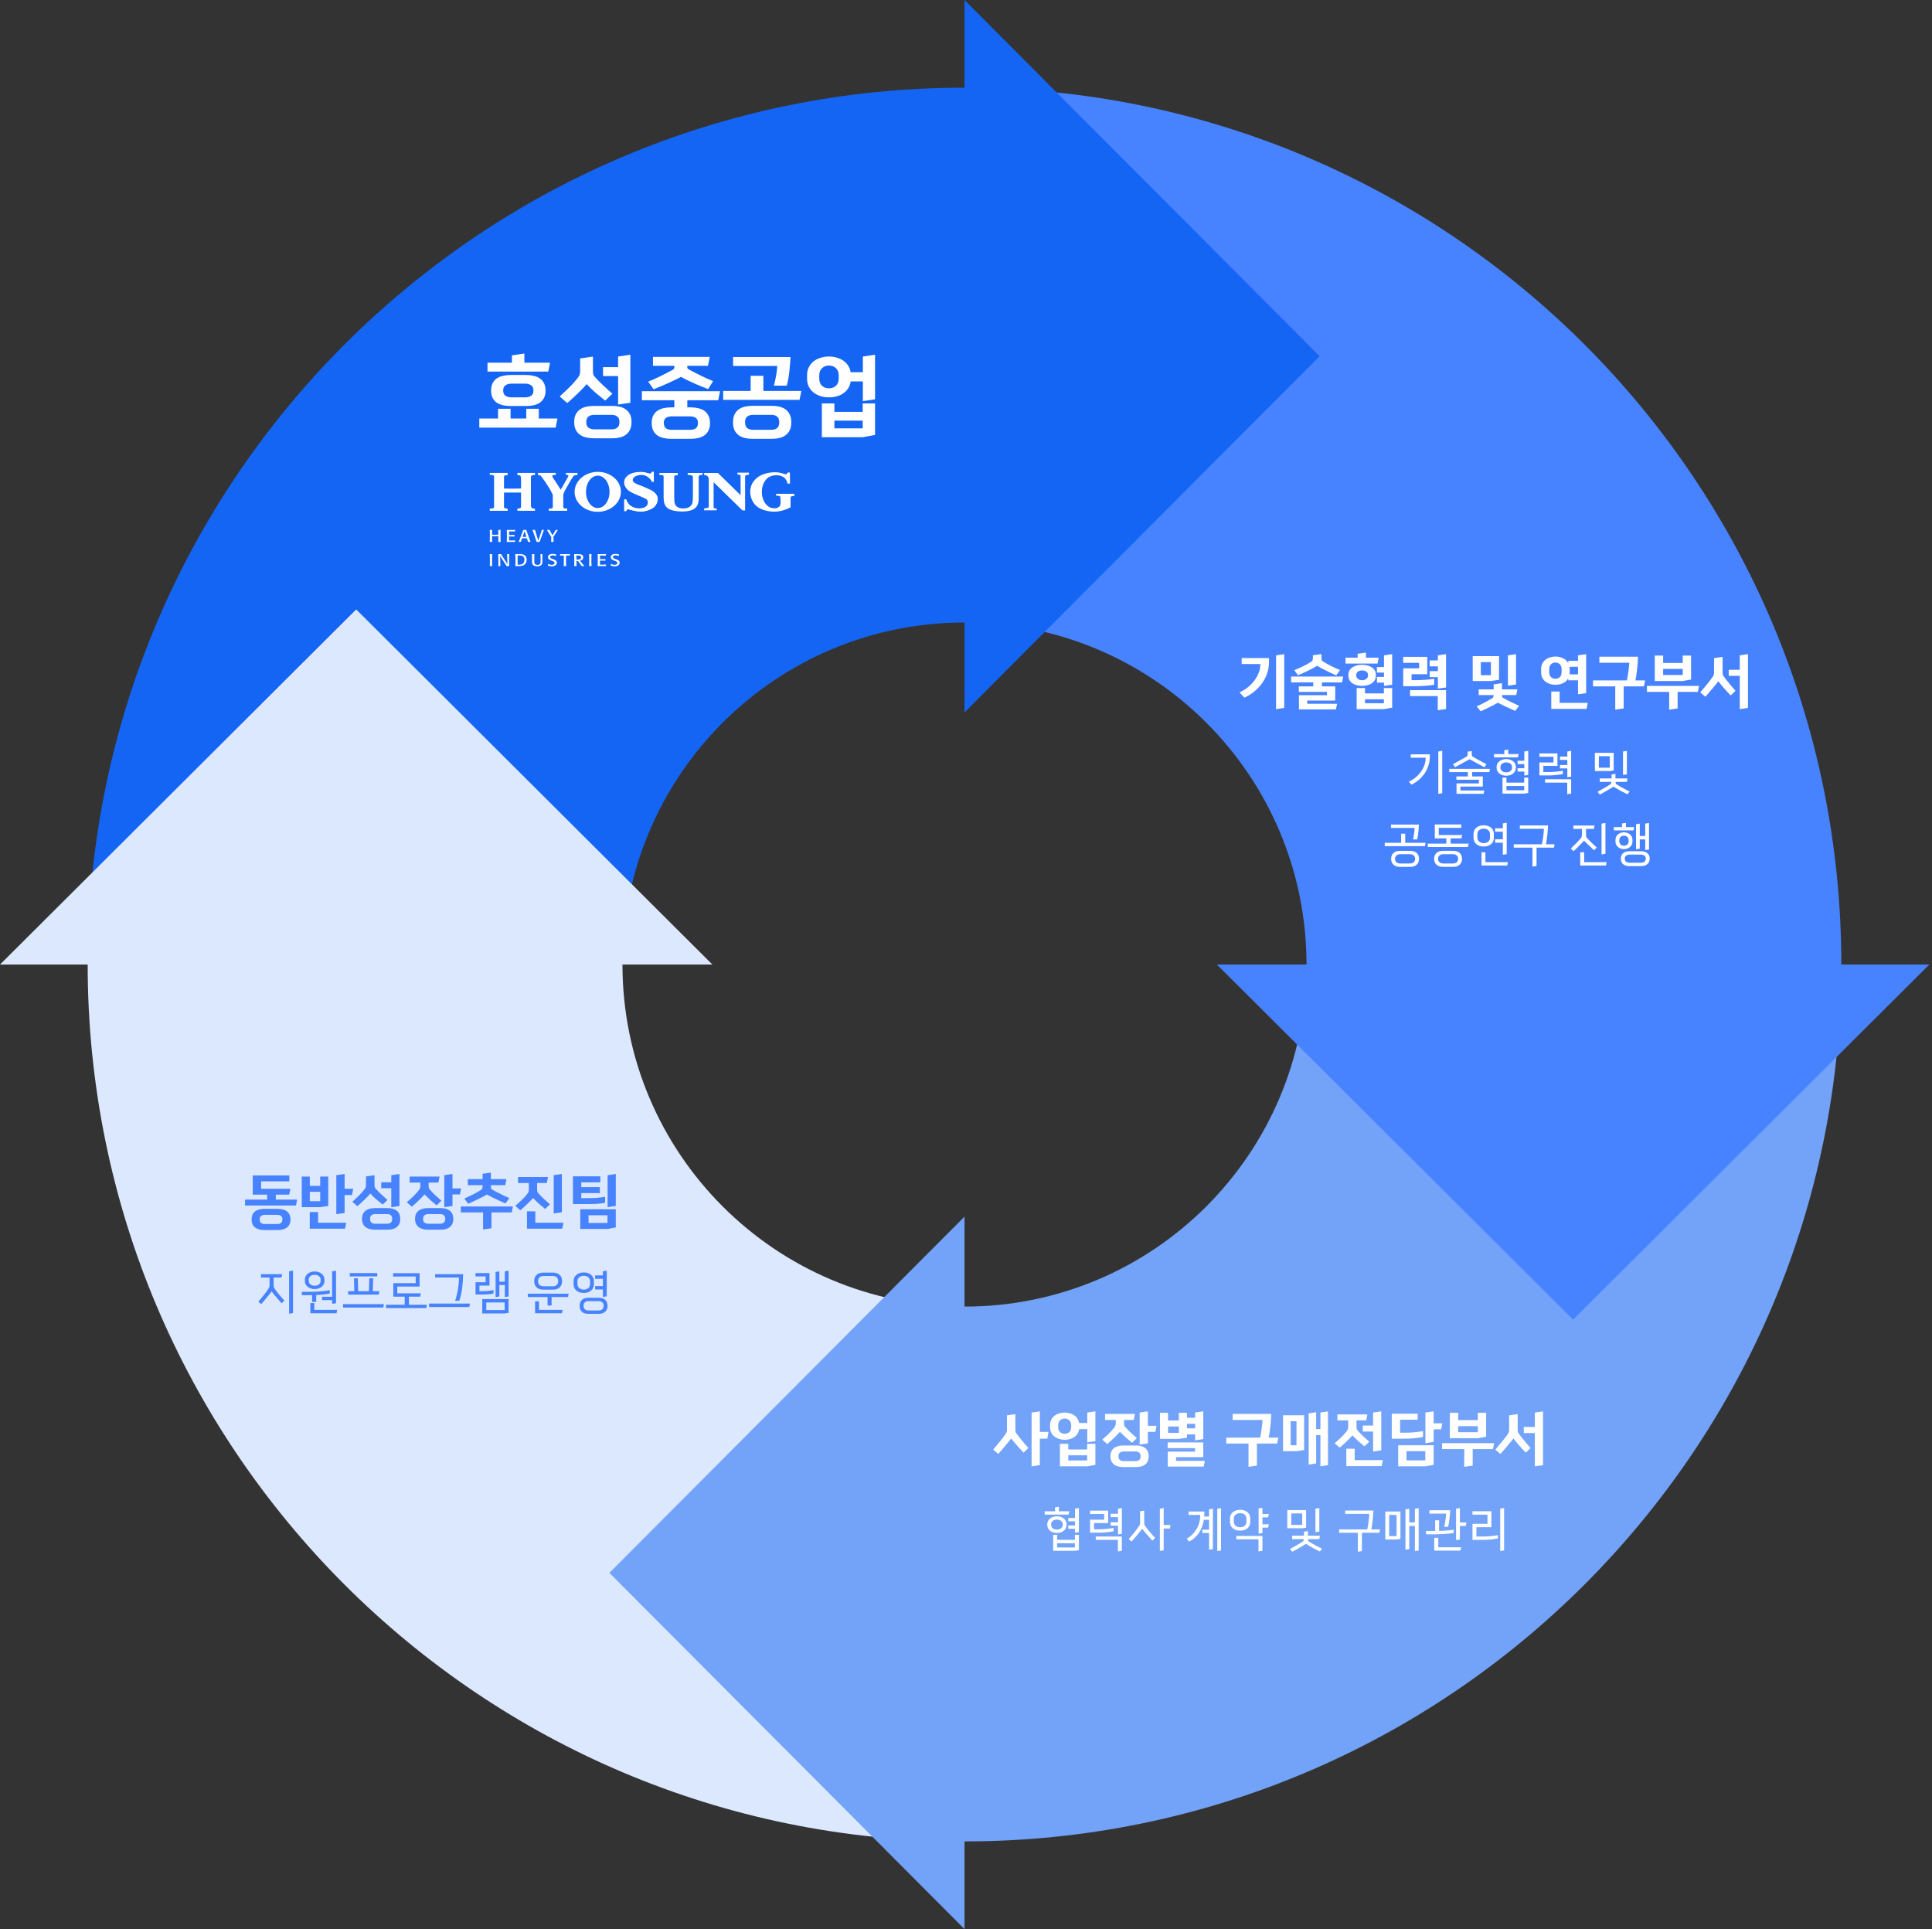 <svg width="643" height="642" viewBox="0 0 643 642" fill="none" xmlns="http://www.w3.org/2000/svg">
<rect x="0" y="0" width="643" height="642" fill="#333333" stroke="none"/>
<path fill-rule="evenodd" clip-rule="evenodd" d="M29.18 321L207.168 321C207.169 258.135 258.132 207.172 320.998 207.172L320.998 29.184C159.86 29.184 29.227 159.788 29.18 320.915L29.18 321Z" fill="#1465F4"/>
<path fill-rule="evenodd" clip-rule="evenodd" d="M237.102 321.003L118.551 202.816L-1.27559e-05 321.003L237.102 321.003ZM29.18 321.006L29.18 321.004L207.168 321.004L207.168 321.006C207.168 383.873 258.131 434.836 320.998 434.836L320.998 612.824C159.831 612.824 29.18 482.173 29.18 321.006Z" fill="#DCE8FE"/>
<path fill-rule="evenodd" clip-rule="evenodd" d="M321.003 404.898L202.816 523.449L321.003 642L321.003 404.898ZM612.82 321.002L612.82 321L434.831 321L434.831 321.002C434.831 383.868 383.869 434.831 321.004 434.832L321.004 612.82C482.17 612.819 612.82 482.168 612.82 321.002Z" fill="#72A3F8"/>
<path fill-rule="evenodd" clip-rule="evenodd" d="M321 207.169L321 29.18C482.165 29.181 612.815 159.831 612.816 320.996L434.828 320.996C434.826 258.131 383.865 207.17 321 207.169ZM404.999 321.001L523.55 439.187L642.102 321.001L404.999 321.001Z" fill="#4883FF"/>
<path d="M439.187 118.551L321.001 237.102L321.001 -5.16609e-06L439.187 118.551Z" fill="#1465F4"/>
<path d="M175.148 124.8C175.988 124.8 176.798 124.89 177.578 125.07C178.358 125.23 179.038 125.51 179.618 125.91C180.218 126.29 180.688 126.82 181.028 127.5C181.388 128.16 181.568 128.98 181.568 129.96C181.568 130.96 181.388 131.79 181.028 132.45C180.688 133.11 180.218 133.64 179.618 134.04C179.038 134.42 178.358 134.7 177.578 134.88C176.798 135.04 175.988 135.12 175.148 135.12H169.868C169.028 135.12 168.218 135.04 167.438 134.88C166.658 134.7 165.968 134.42 165.368 134.04C164.788 133.64 164.318 133.11 163.958 132.45C163.618 131.79 163.448 130.96 163.448 129.96C163.448 128.98 163.618 128.16 163.958 127.5C164.318 126.82 164.788 126.29 165.368 125.91C165.968 125.51 166.658 125.23 167.438 125.07C168.218 124.89 169.028 124.8 169.868 124.8H175.148ZM169.928 139.29H175.148V136.05H179.318V139.29H185.528L184.928 142.32H159.518V139.29H165.758V136.05H169.928V139.29ZM162.248 123.66V120.72H170.378V118.26L174.518 117.66V120.72H183.068L182.468 123.66H162.248ZM170.228 127.68C169.468 127.68 168.818 127.85 168.278 128.19C167.738 128.53 167.468 129.12 167.468 129.96C167.468 130.8 167.738 131.39 168.278 131.73C168.818 132.07 169.468 132.24 170.228 132.24H174.788C175.548 132.24 176.198 132.07 176.738 131.73C177.278 131.39 177.548 130.8 177.548 129.96C177.548 129.12 177.278 128.53 176.738 128.19C176.198 127.85 175.548 127.68 174.788 127.68H170.228ZM203.943 135.09C204.763 135.09 205.543 135.18 206.283 135.36C207.043 135.54 207.713 135.84 208.293 136.26C208.873 136.68 209.333 137.23 209.673 137.91C210.013 138.59 210.183 139.44 210.183 140.46C210.183 141.48 210.013 142.33 209.673 143.01C209.333 143.71 208.873 144.27 208.293 144.69C207.713 145.11 207.043 145.41 206.283 145.59C205.543 145.77 204.763 145.86 203.943 145.86H197.523C196.683 145.86 195.873 145.77 195.093 145.59C194.313 145.41 193.623 145.11 193.023 144.69C192.443 144.27 191.973 143.71 191.613 143.01C191.273 142.33 191.103 141.48 191.103 140.46C191.103 139.44 191.273 138.59 191.613 137.91C191.973 137.23 192.443 136.68 193.023 136.26C193.623 135.84 194.313 135.54 195.093 135.36C195.873 135.18 196.683 135.09 197.523 135.09H203.943ZM197.343 123.57C197.343 123.89 197.373 124.21 197.433 124.53C197.513 124.85 197.663 125.12 197.883 125.34C198.823 126.38 199.783 127.36 200.763 128.28C201.743 129.2 202.763 130.11 203.823 131.01L201.423 133.32C200.343 132.46 199.273 131.59 198.213 130.71C197.173 129.81 196.193 128.85 195.273 127.83C194.353 128.89 193.313 129.97 192.153 131.07C191.013 132.17 189.893 133.19 188.793 134.13L186.273 131.94C187.333 130.98 188.393 129.98 189.453 128.94C190.513 127.9 191.503 126.78 192.423 125.58C192.623 125.32 192.783 125.03 192.903 124.71C193.023 124.39 193.083 124.07 193.083 123.75V119.28L197.343 118.68V123.57ZM205.713 125.16H200.703V122.19H205.713V118.65L209.793 118.05V134.04L205.713 134.64V125.16ZM197.853 138.06C197.033 138.06 196.373 138.24 195.873 138.6C195.373 138.96 195.123 139.58 195.123 140.46C195.123 141.36 195.373 141.99 195.873 142.35C196.373 142.71 197.033 142.89 197.853 142.89H203.553C204.313 142.89 204.933 142.71 205.413 142.35C205.913 141.99 206.163 141.36 206.163 140.46C206.163 139.58 205.913 138.96 205.413 138.6C204.933 138.24 204.313 138.06 203.553 138.06H197.853ZM229.918 135.57C230.758 135.57 231.558 135.66 232.318 135.84C233.098 136 233.778 136.28 234.358 136.68C234.958 137.08 235.428 137.62 235.768 138.3C236.128 138.96 236.308 139.79 236.308 140.79C236.308 141.79 236.128 142.63 235.768 143.31C235.428 143.99 234.958 144.53 234.358 144.93C233.778 145.33 233.098 145.61 232.318 145.77C231.558 145.95 230.758 146.04 229.918 146.04H223.288C222.448 146.04 221.638 145.95 220.858 145.77C220.098 145.61 219.418 145.33 218.818 144.93C218.238 144.53 217.768 143.99 217.408 143.31C217.068 142.63 216.898 141.79 216.898 140.79C216.898 139.79 217.068 138.96 217.408 138.3C217.768 137.62 218.238 137.08 218.818 136.68C219.418 136.28 220.098 136 220.858 135.84C221.638 135.66 222.448 135.57 223.288 135.57H224.428V133.2H213.628V130.2H239.638L239.038 133.2H228.748V135.57H229.918ZM228.748 121.74V122.28C228.748 122.44 228.808 122.58 228.928 122.7C229.048 122.8 229.168 122.89 229.288 122.97C230.628 123.69 231.948 124.37 233.248 125.01C234.548 125.65 235.908 126.26 237.328 126.84L235.678 129.48C234.318 128.96 232.978 128.42 231.658 127.86C230.338 127.28 229.038 126.67 227.758 126.03C227.358 125.85 226.998 125.64 226.678 125.4C226.498 125.52 226.318 125.62 226.138 125.7C225.958 125.78 225.778 125.87 225.598 125.97C224.278 126.63 222.938 127.26 221.578 127.86C220.238 128.46 218.888 129.02 217.528 129.54L215.728 127.02C217.168 126.44 218.548 125.82 219.868 125.16C221.208 124.5 222.578 123.79 223.978 123.03C224.098 122.95 224.198 122.84 224.278 122.7C224.378 122.56 224.428 122.41 224.428 122.25V121.74H217.318V118.77H236.218L235.618 121.74H228.748ZM223.468 138.57C222.788 138.57 222.188 138.73 221.668 139.05C221.168 139.37 220.918 139.95 220.918 140.79C220.918 141.21 220.988 141.56 221.128 141.84C221.268 142.14 221.448 142.38 221.668 142.56C221.908 142.74 222.178 142.86 222.478 142.92C222.798 143 223.128 143.04 223.468 143.04H229.768C230.448 143.04 231.038 142.88 231.538 142.56C232.038 142.24 232.288 141.65 232.288 140.79C232.288 139.95 232.038 139.37 231.538 139.05C231.038 138.73 230.448 138.57 229.768 138.57H223.468ZM256.972 135.06C257.812 135.06 258.612 135.15 259.372 135.33C260.152 135.51 260.832 135.81 261.412 136.23C262.012 136.65 262.482 137.22 262.822 137.94C263.182 138.64 263.362 139.51 263.362 140.55C263.362 141.61 263.182 142.49 262.822 143.19C262.482 143.89 262.012 144.45 261.412 144.87C260.832 145.29 260.152 145.59 259.372 145.77C258.612 145.95 257.812 146.04 256.972 146.04H250.342C249.502 146.04 248.692 145.95 247.912 145.77C247.152 145.59 246.472 145.29 245.872 144.87C245.292 144.45 244.822 143.89 244.462 143.19C244.122 142.49 243.952 141.61 243.952 140.55C243.952 139.51 244.122 138.64 244.462 137.94C244.822 137.22 245.292 136.65 245.872 136.23C246.472 135.81 247.152 135.51 247.912 135.33C248.692 135.15 249.502 135.06 250.342 135.06H256.972ZM249.832 130.11V125.07H254.062V130.11H266.692L266.092 133.08H240.682V130.11H249.832ZM263.092 118.83C263.032 120.23 262.912 121.76 262.732 123.42C262.572 125.06 262.282 126.7 261.862 128.34H257.572C257.712 127.86 257.842 127.32 257.962 126.72C258.102 126.12 258.222 125.52 258.322 124.92C258.422 124.3 258.502 123.72 258.562 123.18C258.622 122.62 258.662 122.16 258.682 121.8H243.982V118.83H263.092ZM250.522 138.06C249.842 138.06 249.242 138.24 248.722 138.6C248.222 138.96 247.972 139.61 247.972 140.55C247.972 141.49 248.222 142.14 248.722 142.5C249.242 142.86 249.842 143.04 250.522 143.04H256.822C257.502 143.04 258.092 142.86 258.592 142.5C259.092 142.14 259.342 141.49 259.342 140.55C259.342 139.61 259.092 138.96 258.592 138.6C258.092 138.24 257.502 138.06 256.822 138.06H250.522ZM287.177 118.65L291.227 118.05V132.9L287.177 133.5V126.93H283.127C283.007 127.81 282.727 128.58 282.287 129.24C281.867 129.9 281.327 130.45 280.667 130.89C280.027 131.33 279.297 131.67 278.477 131.91C277.657 132.13 276.797 132.24 275.897 132.24C274.937 132.24 274.017 132.11 273.137 131.85C272.257 131.57 271.477 131.17 270.797 130.65C270.137 130.13 269.607 129.49 269.207 128.73C268.807 127.95 268.607 127.06 268.607 126.06V124.83C268.607 123.83 268.807 122.95 269.207 122.19C269.607 121.41 270.137 120.76 270.797 120.24C271.477 119.72 272.257 119.33 273.137 119.07C274.017 118.79 274.937 118.65 275.897 118.65C276.777 118.65 277.627 118.77 278.447 119.01C279.267 119.23 279.997 119.56 280.637 120C281.297 120.44 281.837 120.99 282.257 121.65C282.697 122.29 282.977 123.03 283.097 123.87H287.177V118.65ZM287.177 145.5H273.527V134.25H277.697V137.07H287.117V134.25H291.227V144.75L287.177 145.5ZM279.137 124.95C279.137 123.89 278.827 123.08 278.207 122.52C277.587 121.94 276.817 121.65 275.897 121.65C274.977 121.65 274.207 121.94 273.587 122.52C272.967 123.08 272.657 123.89 272.657 124.95V125.94C272.657 127 272.967 127.82 273.587 128.4C274.207 128.96 274.977 129.24 275.897 129.24C276.817 129.24 277.587 128.96 278.207 128.4C278.827 127.82 279.137 127 279.137 125.94V124.95ZM287.117 142.56V139.98H277.697V142.56H287.117Z" fill="white"/>
<g clip-path="url(#clip0_4028_229420)">
<path d="M216.013 162.905C215.451 162.62 214.738 162.297 213.869 161.935C213.8 161.907 213.724 161.868 213.62 161.835C212.798 161.528 212.299 161.389 211.853 161.149C211.819 161.138 211.79 161.122 211.755 161.11C211.303 160.871 211.037 160.693 210.95 160.637C210.649 160.369 210.469 160.052 210.469 159.706C210.469 158.77 211.853 157.946 213.429 157.946C213.545 157.946 213.667 157.951 213.782 157.962C213.817 157.962 213.852 157.968 213.887 157.974C215.213 158.13 216.58 158.804 216.737 159.6C216.737 159.606 216.748 159.617 216.754 159.628C216.829 159.823 216.905 159.996 216.98 160.08C216.98 160.085 217.524 160.286 217.524 160.286V157.082H217.049H217.159C217.061 157.082 217.015 157.16 216.986 157.26C216.91 157.561 216.708 157.689 216.47 157.689C216.343 157.689 215.978 157.645 215.682 157.55C214.796 157.271 213.968 157.132 213.192 157.132C211.743 157.132 210.179 157.478 209.235 158.13C208.285 158.787 207.816 159.612 207.816 160.609C207.816 161.456 208.268 162.169 208.824 162.788C209.432 163.462 210.782 164.136 212.473 164.805C213.997 165.423 214.895 165.83 215.178 166.041C215.549 166.331 215.74 166.721 215.74 167.206C215.74 167.774 215.451 168.348 214.877 168.738C214.304 169.134 213.499 169.251 212.659 169.251C211.738 169.251 210.851 168.989 210.046 168.504C209.218 168.019 208.87 167.273 208.685 166.939C208.505 166.599 208.534 166.443 208.459 166.359L208.453 166.342V166.354C208.418 166.315 208.378 166.281 208.343 166.27C208.337 166.264 208.332 166.259 208.326 166.253C208.169 166.12 207.816 166.253 207.816 166.253V169.63L207.781 170.064L208.366 170.087C208.366 170.087 208.453 169.958 208.505 169.847C208.61 169.619 208.749 169.457 208.98 169.457C209.009 169.463 209.044 169.468 209.079 169.479C210.741 169.953 212.224 170.198 213.174 170.198C214.727 170.198 216.146 169.708 217.188 169.056C218.115 168.476 218.573 167.629 218.735 166.794C218.764 166.677 218.787 166.549 218.81 166.404C219.158 164.025 216.024 162.905 216.024 162.905H216.013Z" fill="white"/>
<path d="M213.162 170.282C212.166 170.282 210.665 169.908 209.038 169.446C209.02 169.446 209.003 169.435 208.98 169.435L208.945 169.423C208.626 169.457 208.383 170.092 208.383 170.092H207.723V166.209L208.36 166.192C208.36 166.192 208.615 166.732 208.713 166.916L208.76 167C208.945 167.356 209.333 168.014 210.074 168.448C210.885 168.933 211.749 169.184 212.646 169.184C213.62 169.184 214.326 169.022 214.813 168.682C215.34 168.32 215.641 167.785 215.641 167.217C215.641 166.755 215.467 166.392 215.114 166.114C214.848 165.913 213.944 165.501 212.432 164.888C210.474 164.114 209.304 163.462 208.754 162.849C208.053 162.074 207.723 161.367 207.723 160.62C207.723 159.6 208.215 158.742 209.182 158.074C210.086 157.45 211.621 157.06 213.191 157.06C213.973 157.06 214.819 157.199 215.711 157.483C216.064 157.595 216.394 157.617 216.475 157.617C216.597 157.617 216.968 157.021 216.968 157.021L217.611 157.004V160.358H216.973C216.973 160.358 216.944 160.197 216.574 159.667C216.203 159.138 215.16 158.207 213.88 158.057H213.857C213.857 158.057 213.811 158.046 213.782 158.046C213.654 158.035 213.538 158.029 213.434 158.029C211.928 158.029 210.561 158.826 210.561 159.706C210.561 160.013 210.717 160.314 211.013 160.581C211.03 160.592 211.291 160.77 211.801 161.043L211.83 161.055C211.83 161.055 211.87 161.071 211.888 161.077C212.195 161.244 212.513 161.355 212.953 161.511C213.162 161.584 213.388 161.668 213.654 161.762C213.759 161.801 213.84 161.835 213.903 161.868C214.749 162.219 215.467 162.542 216.041 162.832C216.07 162.843 219.233 164.002 218.879 166.42C218.856 166.56 218.833 166.699 218.804 166.816C218.671 167.501 218.288 168.46 217.217 169.128C216.081 169.841 214.639 170.287 213.162 170.287V170.282Z" fill="white"/>
<path d="M192.205 157.383H188.336V158.018C188.417 158.018 188.51 158.018 188.62 158.018C189.182 158.018 189.182 158.252 189.182 158.324C189.182 158.508 188.776 159.21 188.22 160.18C188.029 160.525 187.855 160.826 187.705 161.099C187.23 161.952 186.934 162.487 186.61 162.955C185.944 161.929 185.527 161.294 185.023 160.492C184.669 159.918 184.397 159.528 184.218 159.272C184.096 159.099 184.021 158.982 183.98 158.909C183.882 158.726 183.835 158.547 183.835 158.375C183.835 158.213 183.905 158.057 184.768 158.035H184.994V157.383H179.027V158.079C179.497 158.085 179.827 158.185 180 158.363C180.232 158.687 180.452 158.982 180.655 159.249C181.136 159.901 181.518 160.414 181.819 160.921C182.984 162.637 183.667 163.997 183.98 164.665V168.694C183.98 168.955 183.945 168.983 183.853 169.056L183.835 169.072C183.812 169.106 183.65 169.223 182.654 169.256V169.997H188.753V169.245C188.156 169.228 187.913 169.195 187.722 169.134C187.542 169.078 187.461 168.978 187.461 168.816V165.529C187.461 164.866 187.502 164.409 187.589 164.164C187.67 163.93 187.96 163.261 188.475 162.42C188.886 161.712 189.205 161.166 189.413 160.787C190.746 158.386 191.035 158.28 191.047 158.28L191.082 158.263C191.174 158.196 191.447 158.107 192.2 158.051V157.383H192.205Z" fill="white"/>
<path d="M228.874 157.406V158.019H228.949C229.024 158.03 229.105 158.03 229.204 158.03C229.708 158.03 230.501 158.259 230.606 158.61V165.329C230.6 167.564 230.322 167.853 229.818 168.388L229.714 168.5C229.291 168.957 228.457 169.213 227.362 169.213C226.493 169.213 225.781 169.007 225.253 168.594C224.831 168.266 224.564 167.725 224.46 166.984C224.419 166.728 224.396 166.121 224.396 165.173V158.649C224.419 158.521 224.454 158.42 224.5 158.359C224.558 158.281 224.732 158.186 225.219 158.175C225.34 158.175 225.369 158.17 225.404 158.164C225.421 158.164 225.445 158.164 225.491 158.158H225.566V157.406H219.449V158.047C219.959 158.053 220.33 158.092 220.556 158.158C220.724 158.209 220.828 158.337 220.863 158.543V158.587C220.863 158.587 220.863 158.621 220.863 158.638V165.53C220.863 167.14 221.233 168.277 221.963 168.918C222.948 169.787 224.298 170.054 226.018 170.194C226.342 170.221 226.673 170.233 227.003 170.233C228.242 170.233 229.453 170.054 230.258 169.737C231.834 169.118 232.535 167.937 232.535 165.92V158.621C232.558 158.376 232.616 158.287 232.668 158.231C232.737 158.153 233.073 158.058 233.653 158.019C233.711 158.019 233.728 158.014 233.751 158.002C233.751 158.002 233.763 158.002 233.774 158.002H233.85V157.406H228.874Z" fill="white"/>
<path d="M249.262 157.309H245.456V157.933C245.514 157.933 245.566 157.933 245.67 157.933C246.012 157.933 246.342 158.039 246.458 158.178C246.47 158.239 246.481 158.334 246.481 158.468V164.797L238.922 157.398H234.352V158.089L234.786 158.122L234.85 158.133C235.302 158.306 235.47 158.44 235.62 158.624C235.73 158.796 235.806 158.986 235.84 159.197C235.846 159.236 235.858 159.32 235.869 159.493C235.881 159.732 235.887 160.083 235.887 160.501V168.096C235.875 168.19 235.881 168.631 235.881 168.631C235.881 168.636 235.881 168.803 235.713 168.943L235.666 168.97C235.487 169.065 235 169.143 234.357 169.182V169.845H238.522V169.221C238.47 169.221 238.412 169.221 238.308 169.221C237.966 169.221 237.636 169.115 237.52 168.976C237.509 168.92 237.503 168.82 237.503 168.686V160.485L247.118 169.873H247.982V158.523C247.982 158.523 247.982 158.356 248.149 158.211C248.167 158.2 248.178 158.189 248.196 158.183C248.352 158.105 248.607 158.016 249.262 157.972V157.309Z" fill="white"/>
<path d="M178.061 169.323C177.58 169.29 177.227 169.206 177.024 169.078C176.792 168.928 176.694 168.588 176.694 167.902V159.216C176.694 158.625 176.763 158.43 176.873 158.308C176.954 158.219 177.192 158.102 177.841 158.063C177.916 158.063 177.991 158.051 178.055 158.046V157.383H172.193V158.074C172.257 158.074 172.32 158.074 172.396 158.074C173.079 158.074 173.409 158.441 173.409 159.194V162.565C171.741 162.631 169.656 162.643 168.19 162.598L167.738 162.565V159.01C167.738 158.681 167.785 158.453 167.872 158.33C167.929 158.252 168.103 158.157 168.59 158.146C168.735 158.146 168.851 158.141 168.955 158.135V157.383H163V158.024C163.504 158.024 163.88 158.063 164.106 158.135C164.327 158.202 164.437 158.397 164.437 158.731V168.337C164.437 168.799 164.396 169.011 164.303 169.061C164.066 169.189 163.631 169.256 163 169.262V169.997H168.966V169.295C168.856 169.284 168.717 169.267 168.555 169.251C168.028 169.195 167.75 169.039 167.738 168.788V163.919H173.409V168.432C173.398 168.721 173.38 168.788 173.369 168.85V168.877C173.369 168.955 173.253 169.033 173.05 169.106C172.813 169.189 172.535 169.24 172.216 169.251C172.216 169.251 172.21 169.251 172.204 169.251V169.997H178.049V169.323H178.061Z" fill="white"/>
<path d="M206.648 163.527C206.561 159.855 203.039 156.952 198.788 157.041C194.536 157.13 191.153 160.172 191.24 163.844C191.327 167.51 194.849 170.419 199.1 170.33C203.352 170.241 206.735 167.198 206.648 163.527ZM198.944 169.082C196.778 169.082 195.028 166.669 195.028 163.688C195.028 160.707 196.783 158.295 198.944 158.295C201.105 158.295 202.86 160.707 202.86 163.688C202.86 166.669 201.105 169.082 198.944 169.082Z" fill="white"/>
<path d="M258.301 164.335V164.97C258.811 164.97 259.187 165.009 259.425 165.076C259.593 165.126 259.651 165.21 259.72 165.488C259.738 165.717 259.749 165.973 259.761 166.241V166.458H259.767C259.778 166.809 259.784 167.165 259.784 167.472C259.784 168.536 258.985 168.926 258.498 169.071C258.446 169.093 258.214 169.132 258.214 169.132C258.162 169.132 258.011 169.149 257.988 169.149C257.919 169.155 257.519 169.138 257.484 169.132C257.05 169.104 256.714 169.054 256.372 168.909C256.019 168.77 255.723 168.592 255.503 168.38C254.339 167.444 253.551 165.706 253.551 163.717C253.551 161.187 254.814 159.064 256.523 158.485C256.679 158.429 257.067 158.295 257.594 158.212C257.664 158.2 257.733 158.195 257.803 158.184C259.39 158.028 260.392 158.501 260.948 158.925C260.96 158.936 260.971 158.941 260.983 158.953C260.989 158.958 261 158.964 261.024 158.986L261.041 159.003C261.597 159.471 261.887 160.195 261.974 160.513C262.06 160.83 262.095 160.947 262.095 160.947H262.42C262.478 160.964 262.541 160.964 262.605 160.953H262.906V157.248H262.194V157.264C262.101 157.292 261.869 157.643 261.869 157.643C261.869 157.643 261.736 157.861 261.614 157.861C261.499 157.861 261.296 157.816 261.012 157.727C260.908 157.693 260.809 157.666 260.705 157.638L260.641 157.621C259.72 157.315 258.828 157.164 257.988 157.164C255.602 157.164 253.337 157.855 251.935 159.019C250.446 160.251 249.688 161.817 249.688 163.672C249.688 165.527 250.527 167.422 251.877 168.514C253.244 169.617 255.434 170.28 257.739 170.28C259.425 170.28 261.319 169.773 263.068 168.859L263.115 168.837V167.645C263.115 167.338 263.115 166.892 263.121 166.463V166.319C263.121 166.101 263.126 165.89 263.132 165.711C263.149 165.511 263.196 165.36 263.26 165.277C263.317 165.199 263.491 165.104 263.989 165.093C264.134 165.093 264.256 165.087 264.36 165.082V164.341H258.313L258.301 164.335Z" fill="white"/>
<path d="M166.609 180.343C166.267 180.343 166.244 180.343 165.879 180.359L165.838 180.32C165.856 179.691 165.879 179.011 165.873 178.426C165.723 178.426 165.566 178.42 165.265 178.42C164.761 178.42 164.211 178.426 163.765 178.432C163.759 179.501 163.776 179.88 163.811 180.304L163.776 180.343C163.423 180.343 163.405 180.343 163.046 180.359L163.006 180.32C163.029 179.769 163.041 179.479 163.041 177.774C163.041 177.016 163.023 176.743 163 176.403L163.041 176.364C163.371 176.359 163.446 176.359 163.753 176.348L163.788 176.387C163.782 176.721 163.77 177.183 163.77 177.952C164.106 177.958 164.286 177.963 164.703 177.963C165.294 177.963 165.566 177.963 165.867 177.947C165.856 176.877 165.856 176.754 165.821 176.403L165.856 176.364C166.203 176.359 166.255 176.359 166.568 176.348L166.603 176.387C166.586 176.933 166.58 177.289 166.58 178.276C166.58 179.368 166.603 179.785 166.644 180.304L166.603 180.343H166.609Z" fill="white"/>
<path d="M171.462 179.886C171.445 180.076 171.445 180.115 171.427 180.31L171.381 180.349C170.124 180.349 169.927 180.354 168.705 180.366L168.67 180.327C168.687 179.881 168.71 179.58 168.71 178.549C168.71 177.602 168.71 177.061 168.664 176.415L168.705 176.376C169.973 176.371 170.222 176.371 171.41 176.359L171.45 176.398C171.433 176.566 171.416 176.632 171.404 176.839L171.363 176.878C170.535 176.855 170.257 176.855 169.44 176.85C169.423 177.368 169.423 177.529 169.423 178.048C170.216 178.053 170.46 178.048 171.248 178.036L171.282 178.075C171.259 178.271 171.259 178.326 171.248 178.51L171.207 178.549C170.46 178.532 170.298 178.532 169.423 178.532C169.411 179.184 169.417 179.346 169.423 179.881C170.396 179.881 170.593 179.881 171.427 179.853L171.468 179.892L171.462 179.886Z" fill="white"/>
<path d="M175.195 176.487C175.409 177.105 175.653 177.802 175.844 178.337C176.041 178.877 176.365 179.746 176.556 180.287L176.533 180.331C176.197 180.331 176.058 180.343 175.786 180.354L175.74 180.315C175.577 179.785 175.525 179.635 175.357 179.128C175.102 179.128 174.848 179.122 174.593 179.122C174.309 179.122 174.013 179.128 173.753 179.128C173.567 179.657 173.527 179.791 173.37 180.292L173.324 180.331C173.046 180.331 172.982 180.331 172.664 180.348L172.641 180.309C172.658 180.248 172.687 180.192 172.71 180.136C172.953 179.529 173.191 178.922 173.423 178.315C173.811 177.317 173.95 176.949 174.135 176.409L174.187 176.37C174.639 176.364 174.697 176.364 175.108 176.348L175.155 176.387L175.189 176.487H175.195ZM173.921 178.677C174.129 178.677 174.332 178.682 174.541 178.682C174.761 178.682 174.992 178.677 175.218 178.677L174.599 176.771L173.921 178.677Z" fill="white"/>
<path d="M179.565 180.343C179.125 180.343 179.096 180.348 178.632 180.359L178.586 180.32C178.378 179.691 178.169 179.056 177.949 178.42C177.839 178.097 177.271 176.498 177.242 176.403L177.277 176.364C177.636 176.364 177.694 176.359 178.018 176.348L178.065 176.387C178.181 176.777 178.221 176.916 178.603 178.164L179.165 179.936L179.739 178.17C179.924 177.585 180.11 176.994 180.295 176.403L180.335 176.364C180.642 176.364 180.677 176.364 180.978 176.348L181.013 176.387C180.909 176.671 180.417 178.064 180.306 178.381C180.098 178.944 179.884 179.507 179.692 180.075C179.669 180.148 179.64 180.22 179.617 180.298L179.577 180.337L179.565 180.343Z" fill="white"/>
<path d="M184.188 180.355C183.858 180.349 183.748 180.349 183.482 180.355L183.441 180.316C183.458 179.987 183.464 179.246 183.464 178.973C183.464 178.856 183.464 178.784 183.458 178.706C183.036 177.987 182.618 177.29 182.051 176.421L182.086 176.371C182.207 176.371 182.329 176.36 182.45 176.354C182.578 176.354 182.7 176.338 182.821 176.332L182.873 176.354C182.891 176.388 182.908 176.416 182.925 176.449C183.371 177.268 183.435 177.374 183.887 178.148C184.24 177.591 184.692 176.8 184.912 176.399L184.964 176.365C185.271 176.365 185.329 176.36 185.596 176.349L185.636 176.393C185.387 176.783 185.329 176.867 184.831 177.641C184.437 178.254 184.408 178.316 184.206 178.661C184.2 178.845 184.2 178.973 184.2 179.09C184.2 179.346 184.206 179.904 184.235 180.305L184.194 180.344L184.188 180.355Z" fill="white"/>
<path d="M163.799 184.435C163.782 184.814 163.765 185.26 163.765 186.224C163.765 187.305 163.776 187.767 163.817 188.347L163.776 188.386C163.492 188.391 163.405 188.391 163.064 188.402L163.023 188.363C163.035 188.018 163.046 187.723 163.046 186.993C163.046 186.14 163.046 185.299 163 184.452L163.035 184.407C163.319 184.407 163.423 184.407 163.747 184.391L163.794 184.43L163.799 184.435Z" fill="white"/>
<path d="M169.472 188.351L169.437 188.39C169.055 188.39 169.032 188.39 168.643 188.406L168.591 188.367C168.209 187.777 167.832 187.186 167.444 186.595L166.425 185.007L166.489 186.941C166.494 187.175 166.506 187.409 166.512 187.643C166.529 188.111 166.529 188.122 166.547 188.351L166.506 188.39C166.222 188.39 166.199 188.39 165.886 188.406L165.846 188.367C165.869 187.832 165.88 187.292 165.88 186.757C165.88 185.994 165.875 185.219 165.84 184.456L165.875 184.417C166.274 184.411 166.338 184.411 166.703 184.4L166.767 184.439C167.207 185.124 167.653 185.843 168.082 186.495L168.881 187.726L168.829 185.854C168.806 184.968 168.794 184.84 168.771 184.45L168.811 184.411C169.101 184.411 169.165 184.406 169.425 184.395L169.466 184.434C169.454 185.119 169.443 185.826 169.443 186.517C169.443 187.047 169.449 187.582 169.46 188.111V188.345L169.472 188.351Z" fill="white"/>
<path d="M171.566 188.406L171.531 188.367C171.548 187.91 171.554 187.487 171.554 186.907C171.554 185.336 171.531 184.874 171.496 184.45L171.537 184.411L172.481 184.394C173.234 184.383 173.9 184.378 174.433 184.679C175.279 185.152 175.279 186.066 175.279 186.3C175.279 186.618 175.232 186.924 175.105 187.219C174.705 188.133 173.854 188.322 173.199 188.378C172.95 188.4 172.852 188.4 171.994 188.4H171.566V188.406ZM174.375 187.097C174.485 186.852 174.531 186.573 174.531 186.261C174.531 186.077 174.531 185.492 174.062 185.135C173.68 184.851 173.159 184.851 172.909 184.851C172.684 184.851 172.504 184.857 172.284 184.862C172.272 185.219 172.267 185.42 172.267 186.266C172.267 187.297 172.272 187.42 172.284 187.932C173.147 187.944 173.981 187.955 174.375 187.091V187.097Z" fill="white"/>
<path d="M180.519 184.434C180.507 184.946 180.501 185.08 180.501 185.526C180.501 185.765 180.501 185.949 180.507 186.373V186.88C180.513 187.219 180.513 187.704 180.142 188.055C179.835 188.351 179.337 188.473 178.816 188.473C177.987 188.473 177.57 188.178 177.408 188.016C177.06 187.665 177.06 187.331 177.06 186.668V186.094C177.06 185.275 177.06 185.18 177.043 184.45L177.089 184.411C177.443 184.406 177.489 184.406 177.813 184.395L177.848 184.434C177.825 185.019 177.825 186.038 177.825 186.584C177.825 187.13 177.837 187.492 178.062 187.721C178.173 187.838 178.422 187.999 178.868 187.999C179.03 187.999 179.54 187.988 179.783 187.57C179.922 187.336 179.922 187.013 179.922 186.573C179.922 185.921 179.916 185.091 179.87 184.45L179.905 184.411C180.2 184.406 180.24 184.406 180.495 184.395L180.536 184.434H180.519Z" fill="white"/>
<path d="M184.234 186.14C184.704 186.318 185.329 186.557 185.329 187.276C185.329 187.906 184.796 188.474 183.673 188.474C182.989 188.474 182.555 188.296 182.398 188.229L182.375 188.19C182.398 187.995 182.41 187.884 182.427 187.672L182.491 187.649C182.653 187.744 183.024 187.984 183.626 187.984C184.287 187.984 184.565 187.683 184.565 187.349C184.565 186.953 184.188 186.803 183.771 186.663L183.447 186.541C182.989 186.357 182.375 186.112 182.375 185.426C182.375 185.22 182.439 185.003 182.572 184.836C182.867 184.462 183.4 184.34 183.922 184.34C184.443 184.34 184.738 184.423 185.08 184.518L185.115 184.563C185.092 184.774 185.08 184.858 185.063 185.059L185.011 185.081C184.733 184.958 184.431 184.825 183.951 184.825C183.418 184.825 183.082 185.042 183.082 185.376C183.082 185.627 183.273 185.75 183.412 185.822C183.493 185.867 183.522 185.878 183.91 186.023L184.234 186.145V186.14Z" fill="white"/>
<path d="M189.592 184.896C189.053 184.885 188.961 184.885 188.405 184.885C188.393 185.448 188.393 185.537 188.393 186.038C188.393 187.453 188.416 188.011 188.439 188.345L188.399 188.384C188.034 188.384 188.011 188.384 187.657 188.401L187.623 188.362C187.657 187.576 187.663 186.785 187.663 185.999C187.663 185.425 187.652 185.124 187.646 184.885C187.084 184.89 187.02 184.89 186.447 184.907L186.406 184.868C186.418 184.673 186.418 184.651 186.429 184.45L186.464 184.411C186.928 184.411 187.669 184.411 188.132 184.406C188.631 184.406 189.123 184.4 189.621 184.395L189.656 184.434C189.639 184.629 189.633 184.69 189.633 184.857L189.592 184.896Z" fill="white"/>
<path d="M191.858 188.39C191.493 188.39 191.487 188.39 191.151 188.407L191.111 188.368C191.128 187.822 191.134 187.27 191.134 186.724C191.134 185.465 191.111 185.019 191.07 184.457L191.111 184.418H191.273C191.389 184.418 191.702 184.412 191.922 184.412H192.316C192.669 184.407 193.011 184.407 193.329 184.501C193.828 184.646 194.14 184.958 194.14 185.499C194.14 185.95 193.862 186.407 193.04 186.602C193.15 186.73 193.654 187.371 193.77 187.521C193.967 187.766 194.059 187.883 194.459 188.346L194.436 188.402C194.308 188.402 194.169 188.402 194.042 188.402C193.909 188.407 193.77 188.413 193.636 188.424L193.59 188.396C193.567 188.357 193.538 188.318 193.515 188.279C193.329 187.989 193.109 187.722 192.901 187.443C192.513 186.931 192.478 186.875 192.322 186.697C192.125 186.697 192.084 186.708 191.858 186.697C191.858 187.009 191.864 187.872 191.904 188.346L191.864 188.385L191.858 188.39ZM193.173 186.022C193.335 185.905 193.416 185.727 193.416 185.549C193.416 185.432 193.382 185.292 193.295 185.159C193.086 184.88 192.739 184.863 192.258 184.863C192.177 184.863 192.061 184.863 191.841 184.869C191.835 185.521 191.835 185.61 191.841 186.24C192.327 186.245 192.866 186.256 193.173 186.022Z" fill="white"/>
<path d="M196.858 184.435C196.841 184.814 196.823 185.26 196.823 186.224C196.823 187.305 196.835 187.767 196.875 188.347L196.835 188.386C196.551 188.391 196.464 188.391 196.122 188.402L196.082 188.363C196.093 188.018 196.105 187.723 196.105 186.993C196.105 186.14 196.105 185.299 196.059 184.452L196.093 184.407C196.377 184.407 196.481 184.407 196.806 184.391L196.852 184.43L196.858 184.435Z" fill="white"/>
<path d="M201.708 187.925C201.691 188.115 201.691 188.154 201.673 188.349L201.627 188.388C200.37 188.388 200.173 188.393 198.951 188.405L198.916 188.366C198.933 187.92 198.956 187.619 198.956 186.588C198.956 185.641 198.956 185.1 198.91 184.454L198.951 184.415C200.219 184.41 200.468 184.41 201.656 184.398L201.696 184.437C201.679 184.605 201.662 184.671 201.65 184.878L201.61 184.917C200.781 184.894 200.503 184.894 199.686 184.889C199.669 185.407 199.669 185.569 199.669 186.087C200.463 186.092 200.706 186.087 201.494 186.076L201.528 186.115C201.505 186.31 201.505 186.365 201.494 186.549L201.453 186.588C200.706 186.571 200.544 186.571 199.669 186.571C199.657 187.223 199.663 187.385 199.669 187.92C200.642 187.92 200.839 187.92 201.673 187.892L201.714 187.931L201.708 187.925Z" fill="white"/>
<path d="M205.137 186.14C205.606 186.318 206.232 186.557 206.232 187.276C206.232 187.906 205.699 188.474 204.575 188.474C203.891 188.474 203.457 188.296 203.301 188.229L203.277 188.19C203.301 187.995 203.312 187.884 203.329 187.672L203.393 187.649C203.555 187.744 203.926 187.984 204.529 187.984C205.189 187.984 205.467 187.683 205.467 187.349C205.467 186.953 205.09 186.803 204.673 186.663L204.349 186.541C203.891 186.357 203.277 186.112 203.277 185.426C203.277 185.22 203.341 185.003 203.474 184.836C203.77 184.462 204.303 184.34 204.824 184.34C205.345 184.34 205.641 184.423 205.982 184.518L206.017 184.563C205.994 184.774 205.982 184.858 205.965 185.059L205.913 185.081C205.635 184.958 205.334 184.825 204.853 184.825C204.32 184.825 203.984 185.042 203.984 185.376C203.984 185.627 204.175 185.75 204.314 185.822C204.395 185.867 204.424 185.878 204.812 186.023L205.137 186.145V186.14Z" fill="white"/>
</g>
<path d="M479.989 263.968L478.693 264.208V250.096L479.989 249.856V263.968ZM475.877 251.616C475.877 252.672 475.733 253.68 475.445 254.64C475.157 255.6 474.741 256.485 474.197 257.296C473.663 258.107 473.018 258.837 472.261 259.488C471.514 260.139 470.677 260.683 469.749 261.12L468.901 260.128C469.679 259.776 470.41 259.323 471.093 258.768C471.775 258.213 472.362 257.595 472.853 256.912C473.354 256.229 473.749 255.499 474.037 254.72C474.325 253.941 474.469 253.147 474.469 252.336V252.16H469.509V251.04H475.877V251.616ZM482.333 256.96V255.872H495.885L495.677 256.96H489.949V258.4H493.501V261.776H486.061V263.088H493.981L493.773 264.176H484.749V260.72H492.189V259.504H484.717V258.4H488.525V256.96H482.333ZM490.141 251.808C490.472 252 490.829 252.208 491.213 252.432C491.608 252.645 492.002 252.864 492.397 253.088C492.802 253.312 493.202 253.531 493.597 253.744C494.002 253.957 494.381 254.155 494.733 254.336L494.029 255.344C493.261 254.928 492.482 254.507 491.693 254.08C490.904 253.653 490.05 253.184 489.133 252.672C488.674 252.917 488.248 253.147 487.853 253.36C487.469 253.573 487.085 253.787 486.701 254C486.328 254.203 485.944 254.411 485.549 254.624C485.154 254.837 484.722 255.067 484.253 255.312L483.581 254.288C483.933 254.107 484.301 253.915 484.685 253.712C485.08 253.499 485.469 253.285 485.853 253.072C486.248 252.848 486.632 252.629 487.005 252.416C487.389 252.203 487.746 252 488.077 251.808C488.226 251.723 488.328 251.595 488.381 251.424C488.434 251.253 488.461 251.077 488.461 250.896V250.144L489.821 249.952V250.896C489.821 251.077 489.832 251.253 489.853 251.424C489.885 251.595 489.981 251.723 490.141 251.808ZM508.614 263.904L507.286 264.112H500.054V258.784H501.366V260.464H507.286V258.784H508.614V263.904ZM501.302 252.608C501.76 252.608 502.187 252.677 502.582 252.816C502.976 252.944 503.318 253.125 503.606 253.36C503.894 253.595 504.118 253.877 504.278 254.208C504.438 254.528 504.518 254.885 504.518 255.28V255.488C504.518 255.883 504.438 256.245 504.278 256.576C504.118 256.896 503.894 257.173 503.606 257.408C503.318 257.643 502.976 257.829 502.582 257.968C502.187 258.096 501.76 258.16 501.302 258.16C500.843 258.16 500.416 258.096 500.022 257.968C499.627 257.829 499.286 257.643 498.998 257.408C498.71 257.173 498.486 256.896 498.326 256.576C498.166 256.245 498.086 255.883 498.086 255.488V255.28C498.086 254.885 498.166 254.528 498.326 254.208C498.486 253.877 498.71 253.595 498.998 253.36C499.286 253.125 499.627 252.944 500.022 252.816C500.416 252.677 500.843 252.608 501.302 252.608ZM508.614 257.904L507.318 258.112V256.768H505.078V255.68H507.318V254.288H505.078V253.184H507.318V250.096L508.614 249.888V257.904ZM497.222 252.064V250.96H500.662V249.648L501.958 249.456V250.96H505.43L505.19 252.064H497.222ZM501.302 253.728C500.747 253.728 500.283 253.872 499.91 254.16C499.547 254.437 499.366 254.832 499.366 255.344V255.408C499.366 255.931 499.547 256.336 499.91 256.624C500.283 256.901 500.747 257.04 501.302 257.04C501.856 257.04 502.315 256.901 502.678 256.624C503.051 256.336 503.238 255.931 503.238 255.408V255.344C503.238 254.832 503.051 254.437 502.678 254.16C502.315 253.872 501.856 253.728 501.302 253.728ZM507.286 262.992V261.584H501.366V262.992H507.286ZM517.022 251.856H512.334V250.736H518.35V254.88H513.646V256.944H515.39C515.71 256.944 516.083 256.933 516.51 256.912C516.937 256.891 517.369 256.859 517.806 256.816C518.243 256.773 518.665 256.725 519.07 256.672C519.486 256.608 519.843 256.544 520.142 256.48V257.6C519.875 257.653 519.545 257.712 519.15 257.776C518.766 257.829 518.35 257.877 517.902 257.92C517.454 257.963 516.995 258 516.526 258.032C516.057 258.053 515.614 258.064 515.198 258.064H512.334V253.76H517.022V251.856ZM522.91 258.464L521.63 258.672V255.728H519.182V254.592H521.63V252.912H519.182V251.792H521.63V250.096L522.91 249.888V258.464ZM522.91 259.344V264.112L521.598 264.32V260.464H514.222V259.344H522.91ZM537.057 250.544V256.416L535.761 256.608H530.801V250.544H537.057ZM537.681 260.224C537.681 260.384 537.702 260.539 537.745 260.688C537.788 260.827 537.873 260.939 538.001 261.024C538.321 261.227 538.668 261.44 539.041 261.664C539.414 261.877 539.793 262.085 540.177 262.288C540.561 262.501 540.94 262.704 541.313 262.896C541.686 263.088 542.038 263.264 542.369 263.424L541.633 264.352C540.929 264.011 540.188 263.627 539.409 263.2C538.641 262.773 537.83 262.309 536.977 261.808C536.572 262.064 536.182 262.304 535.809 262.528C535.446 262.752 535.084 262.965 534.721 263.168C534.358 263.381 533.99 263.589 533.617 263.792C533.254 263.995 532.865 264.208 532.449 264.432L531.697 263.52C532.017 263.339 532.364 263.141 532.737 262.928C533.11 262.725 533.484 262.517 533.857 262.304C534.23 262.091 534.593 261.877 534.945 261.664C535.308 261.44 535.638 261.227 535.937 261.024C536.054 260.939 536.14 260.827 536.193 260.688C536.257 260.539 536.294 260.384 536.305 260.224H532.417V259.072H536.353V257.76L537.649 257.552V259.072H541.665L541.457 260.224H537.681ZM532.129 251.664V255.488H535.761V251.664H532.129ZM541.457 257.696L540.161 257.904V250.096L541.457 249.888V257.696ZM472.24 274.416C472.219 274.811 472.192 275.237 472.16 275.696C472.128 276.155 472.086 276.608 472.032 277.056C471.979 277.504 471.92 277.931 471.856 278.336C471.792 278.741 471.728 279.083 471.664 279.36H470.272C470.347 279.093 470.416 278.784 470.48 278.432C470.544 278.069 470.598 277.712 470.64 277.36C470.694 276.997 470.731 276.656 470.752 276.336C470.784 276.016 470.806 275.749 470.816 275.536H462.944V274.416H472.24ZM466.32 280.48V277.456H467.68V280.48H474.464L474.256 281.6H460.864V280.48H466.32ZM465.968 288.496C465.062 288.496 464.336 288.261 463.792 287.792C463.259 287.323 462.992 286.667 462.992 285.824C462.992 284.981 463.259 284.325 463.792 283.856C464.336 283.387 465.062 283.152 465.968 283.152H469.296C470.224 283.152 470.95 283.387 471.472 283.856C472.006 284.325 472.272 284.981 472.272 285.824C472.272 286.667 472.006 287.323 471.472 287.792C470.95 288.261 470.224 288.496 469.296 288.496H465.968ZM466.112 284.272C465.536 284.272 465.088 284.411 464.768 284.688C464.448 284.965 464.288 285.344 464.288 285.824C464.288 286.304 464.448 286.683 464.768 286.96C465.088 287.237 465.536 287.376 466.112 287.376H469.152C469.75 287.376 470.203 287.237 470.512 286.96C470.822 286.683 470.976 286.304 470.976 285.824C470.976 285.344 470.822 284.965 470.512 284.688C470.203 284.411 469.75 284.272 469.152 284.272H466.112ZM477.529 279.008V274.384H486.345V275.504H478.841V277.888H486.617L486.409 279.008H482.793V280.752H488.777L488.569 281.888H475.177V280.752H481.369V279.008H477.529ZM480.281 288.496C479.374 288.496 478.649 288.261 478.105 287.792C477.571 287.323 477.305 286.667 477.305 285.824C477.305 284.981 477.571 284.325 478.105 283.856C478.649 283.387 479.374 283.152 480.281 283.152H483.609C484.537 283.152 485.262 283.387 485.785 283.856C486.318 284.325 486.585 284.981 486.585 285.824C486.585 286.667 486.318 287.323 485.785 287.792C485.262 288.261 484.537 288.496 483.609 288.496H480.281ZM480.425 284.272C479.849 284.272 479.401 284.411 479.081 284.688C478.761 284.965 478.601 285.344 478.601 285.824C478.601 286.304 478.761 286.683 479.081 286.96C479.401 287.237 479.849 287.376 480.425 287.376H483.465C484.062 287.376 484.515 287.237 484.825 286.96C485.134 286.683 485.289 286.304 485.289 285.824C485.289 285.344 485.134 284.965 484.825 284.688C484.515 284.411 484.062 284.272 483.465 284.272H480.425ZM493.809 274.656C494.3 274.656 494.748 274.725 495.153 274.864C495.569 274.992 495.927 275.184 496.225 275.44C496.524 275.685 496.753 275.984 496.913 276.336C497.084 276.677 497.169 277.056 497.169 277.472V278.896C497.169 279.312 497.084 279.696 496.913 280.048C496.753 280.389 496.524 280.688 496.225 280.944C495.927 281.189 495.569 281.381 495.153 281.52C494.748 281.648 494.3 281.712 493.809 281.712C493.319 281.712 492.865 281.648 492.449 281.52C492.033 281.381 491.676 281.189 491.377 280.944C491.079 280.688 490.844 280.389 490.673 280.048C490.503 279.696 490.417 279.312 490.417 278.896V277.472C490.417 277.056 490.503 276.677 490.673 276.336C490.844 275.984 491.079 275.685 491.377 275.44C491.676 275.184 492.033 274.992 492.449 274.864C492.865 274.725 493.319 274.656 493.809 274.656ZM497.585 279.312H500.161V276.784H497.585V275.664H500.161V274.016L501.457 273.808V284.256L500.161 284.464V280.448H497.585V279.312ZM493.809 275.776C493.191 275.776 492.684 275.941 492.289 276.272C491.895 276.603 491.697 277.035 491.697 277.568V278.784C491.697 279.317 491.895 279.755 492.289 280.096C492.684 280.427 493.191 280.592 493.809 280.592C494.428 280.592 494.929 280.427 495.313 280.096C495.697 279.765 495.889 279.328 495.889 278.784V277.568C495.889 277.035 495.697 276.603 495.313 276.272C494.929 275.941 494.428 275.776 493.809 275.776ZM493.073 288.048V283.648H494.369V286.928H501.841L501.633 288.048H493.073ZM515.21 274.704C515.188 275.173 515.156 275.685 515.114 276.24C515.082 276.784 515.034 277.339 514.97 277.904C514.916 278.459 514.847 279.003 514.762 279.536C514.687 280.069 514.607 280.549 514.522 280.976H517.402L517.194 282.096H511.386V288.208L510.026 288.4V282.096H503.802V280.976H513.162C513.258 280.581 513.343 280.165 513.418 279.728C513.492 279.28 513.556 278.832 513.61 278.384C513.674 277.925 513.722 277.483 513.754 277.056C513.786 276.619 513.812 276.208 513.834 275.824H505.818V274.704H515.21ZM527.853 275.856V277.84C527.853 278.011 527.863 278.192 527.885 278.384C527.917 278.576 527.991 278.731 528.109 278.848C528.642 279.403 529.17 279.936 529.693 280.448C530.215 280.949 530.797 281.488 531.437 282.064L530.525 282.96C530.258 282.715 529.975 282.453 529.677 282.176C529.389 281.899 529.095 281.621 528.797 281.344C528.509 281.056 528.226 280.779 527.949 280.512C527.671 280.245 527.415 280 527.181 279.776C526.946 280.032 526.69 280.309 526.413 280.608C526.135 280.896 525.842 281.195 525.533 281.504C525.234 281.803 524.93 282.107 524.621 282.416C524.311 282.715 524.013 282.997 523.725 283.264L522.765 282.416C523.458 281.776 524.087 281.163 524.653 280.576C525.218 279.989 525.719 279.44 526.157 278.928C526.263 278.8 526.343 278.645 526.397 278.464C526.461 278.283 526.493 278.107 526.493 277.936V275.856H523.645V274.736H530.685L530.477 275.856H527.853ZM525.933 288.048V283.648H527.229V286.928H534.701L534.493 288.048H525.933ZM534.317 284.144L533.021 284.352V274.096L534.317 273.888V284.144ZM542.293 288.24C541.387 288.24 540.683 288.021 540.181 287.584C539.691 287.157 539.445 286.549 539.445 285.76C539.445 284.981 539.691 284.379 540.181 283.952C540.683 283.515 541.387 283.296 542.293 283.296H546.133C547.061 283.296 547.776 283.515 548.277 283.952C548.789 284.379 549.045 284.981 549.045 285.76C549.045 286.549 548.789 287.157 548.277 287.584C547.776 288.021 547.061 288.24 546.133 288.24H542.293ZM540.485 276.992C540.88 276.992 541.248 277.056 541.589 277.184C541.941 277.301 542.245 277.472 542.501 277.696C542.757 277.92 542.955 278.187 543.093 278.496C543.243 278.805 543.317 279.147 543.317 279.52V280.048C543.317 280.421 543.243 280.763 543.093 281.072C542.955 281.381 542.757 281.648 542.501 281.872C542.245 282.096 541.941 282.272 541.589 282.4C541.248 282.517 540.88 282.576 540.485 282.576C540.08 282.576 539.707 282.517 539.365 282.4C539.024 282.272 538.725 282.096 538.469 281.872C538.213 281.648 538.011 281.381 537.861 281.072C537.723 280.763 537.653 280.421 537.653 280.048V279.52C537.653 279.147 537.723 278.805 537.861 278.496C538.011 278.187 538.213 277.92 538.469 277.696C538.725 277.472 539.024 277.301 539.365 277.184C539.707 277.056 540.08 276.992 540.485 276.992ZM545.749 278.224H547.557V274.096L548.821 273.888V282.704L547.557 282.912V279.36H545.749V282.432L544.501 282.64V274.304L545.749 274.096V278.224ZM542.453 284.416C541.877 284.416 541.445 284.539 541.157 284.784C540.88 285.019 540.741 285.344 540.741 285.76C540.741 286.187 540.88 286.517 541.157 286.752C541.445 286.997 541.877 287.12 542.453 287.12H545.989C546.587 287.12 547.029 286.997 547.317 286.752C547.605 286.517 547.749 286.187 547.749 285.76C547.749 285.344 547.605 285.019 547.317 284.784C547.029 284.539 546.587 284.416 545.989 284.416H542.453ZM537.125 276.352V275.248H539.845V274.048L541.141 273.856V275.248H543.877L543.669 276.352H537.125ZM540.485 278.112C540.005 278.112 539.627 278.251 539.349 278.528C539.072 278.805 538.933 279.189 538.933 279.68V279.888C538.933 280.379 539.072 280.763 539.349 281.04C539.627 281.317 540.005 281.456 540.485 281.456C540.965 281.456 541.344 281.317 541.621 281.04C541.899 280.763 542.037 280.379 542.037 279.888V279.68C542.037 279.189 541.899 278.805 541.621 278.528C541.344 278.251 540.965 278.112 540.485 278.112Z" fill="white"/>
<path d="M413.25 220.98V219H422.33V220.42C422.33 221.78 422.11 223.067 421.67 224.28C421.23 225.48 420.63 226.587 419.87 227.6C419.124 228.6 418.257 229.493 417.27 230.28C416.284 231.053 415.244 231.687 414.15 232.18L412.51 230.4C413.47 230 414.37 229.467 415.21 228.8C416.05 228.133 416.784 227.393 417.41 226.58C418.037 225.753 418.53 224.887 418.89 223.98C419.264 223.073 419.45 222.187 419.45 221.32V220.98H413.25ZM427.41 235.6L424.69 236V218.1L427.41 217.7V235.6ZM439.944 227.1V228.42H444.384V233.14H435.084V234.22H445.004L444.604 236.08H432.304V231.36H441.624V230.26H432.264V228.42H437.064V227.1H429.704V225.16H447.044L446.644 227.1H439.944ZM439.804 218.82C439.804 219.033 439.817 219.267 439.844 219.52C439.884 219.76 439.99 219.933 440.164 220.04C440.524 220.28 440.957 220.54 441.464 220.82C441.97 221.087 442.49 221.36 443.024 221.64C443.57 221.907 444.104 222.16 444.624 222.4C445.144 222.627 445.597 222.82 445.984 222.98L444.744 224.74C444.277 224.553 443.764 224.333 443.204 224.08C442.657 223.827 442.097 223.56 441.524 223.28C440.964 223 440.41 222.713 439.864 222.42C439.317 222.127 438.817 221.847 438.364 221.58C437.924 221.847 437.424 222.133 436.864 222.44C436.304 222.733 435.737 223.02 435.164 223.3C434.59 223.58 434.024 223.847 433.464 224.1C432.917 224.34 432.43 224.547 432.004 224.72L430.764 223.02C431.204 222.847 431.677 222.653 432.184 222.44C432.704 222.213 433.217 221.973 433.724 221.72C434.244 221.467 434.744 221.207 435.224 220.94C435.704 220.673 436.137 220.407 436.524 220.14C436.71 220.007 436.824 219.84 436.864 219.64C436.917 219.427 436.944 219.213 436.944 219V218.08L439.804 217.68V218.82ZM463.337 235.5L460.577 236H451.517V228.98H454.297V230.76H460.577V228.98H463.337V235.5ZM448.777 224.52C448.777 223.987 448.897 223.513 449.137 223.1C449.377 222.687 449.703 222.347 450.117 222.08C450.53 221.8 451.01 221.593 451.557 221.46C452.117 221.313 452.71 221.24 453.337 221.24C453.963 221.24 454.55 221.313 455.097 221.46C455.657 221.593 456.143 221.8 456.557 222.08C456.97 222.347 457.297 222.687 457.537 223.1C457.777 223.513 457.897 223.987 457.897 224.52V224.92C457.897 225.467 457.777 225.947 457.537 226.36C457.297 226.773 456.97 227.12 456.557 227.4C456.143 227.68 455.657 227.893 455.097 228.04C454.55 228.187 453.963 228.26 453.337 228.26C452.71 228.26 452.117 228.187 451.557 228.04C451.01 227.893 450.53 227.68 450.117 227.4C449.703 227.12 449.377 226.773 449.137 226.36C448.897 225.947 448.777 225.467 448.777 224.92V224.52ZM460.617 222V218.1L463.337 217.7V227.88L460.617 228.28V227.18H458.257V225.28H460.617V223.84H458.257V222H460.617ZM447.817 220.84V218.88H451.857V217.58L454.617 217.18V218.88H458.857L458.457 220.84H447.817ZM455.297 224.6C455.297 224.147 455.11 223.787 454.737 223.52C454.363 223.253 453.897 223.12 453.337 223.12C452.777 223.12 452.31 223.253 451.937 223.52C451.563 223.787 451.377 224.147 451.377 224.6V224.84C451.377 225.28 451.563 225.647 451.937 225.94C452.31 226.233 452.777 226.38 453.337 226.38C453.897 226.38 454.363 226.233 454.737 225.94C455.11 225.647 455.297 225.28 455.297 224.84V224.6ZM460.577 234.04V232.72H454.297V234.04H460.577ZM472.31 220.6H467.01V218.6H475.01V224.38H469.79V226.36H470.83C471.283 226.36 471.783 226.353 472.33 226.34C472.89 226.327 473.457 226.3 474.03 226.26C474.617 226.22 475.19 226.173 475.75 226.12C476.323 226.053 476.85 225.98 477.33 225.9V227.88C476.823 227.973 476.27 228.053 475.67 228.12C475.083 228.173 474.49 228.22 473.89 228.26C473.29 228.3 472.703 228.327 472.13 228.34C471.57 228.353 471.063 228.36 470.61 228.36H467.01V222.42H472.31V220.6ZM481.27 228.78L478.55 229.18V225.34H475.81V223.36H478.55V221.76H475.81V219.78H478.55V218.1L481.27 217.7V228.78ZM481.27 229.68V235.96L478.51 236.36V231.66H469.29V229.68H481.27ZM498.898 218.36V226.24L496.198 226.64H490.138V218.36H498.898ZM499.878 231.32C499.878 231.507 499.898 231.687 499.938 231.86C499.978 232.02 500.078 232.14 500.238 232.22C501.078 232.713 501.925 233.167 502.778 233.58C503.632 234.007 504.565 234.447 505.578 234.9L504.298 236.58C503.285 236.153 502.278 235.707 501.278 235.24C500.292 234.773 499.378 234.313 498.538 233.86C498.152 234.073 497.725 234.3 497.258 234.54C496.805 234.78 496.332 235.027 495.838 235.28C495.345 235.533 494.838 235.78 494.318 236.02C493.798 236.273 493.285 236.507 492.778 236.72L491.458 235.06C492.538 234.607 493.492 234.153 494.318 233.7C495.145 233.26 495.932 232.813 496.678 232.36C496.838 232.267 496.945 232.12 496.998 231.92C497.065 231.72 497.105 231.52 497.118 231.32H492.138V229.42H497.118V227.76L499.878 227.36V229.42H505.018L504.618 231.3L499.878 231.32ZM504.558 227.8L501.858 228.2V218.1L504.558 217.7V227.8ZM492.838 220.36V224.7H496.198V220.36H492.838ZM525.187 226.4H521.947V225.74C521.547 226.46 520.96 227 520.187 227.36C519.427 227.72 518.587 227.9 517.667 227.9C517.04 227.9 516.44 227.813 515.867 227.64C515.294 227.453 514.787 227.187 514.347 226.84C513.907 226.493 513.554 226.067 513.287 225.56C513.034 225.04 512.907 224.447 512.907 223.78V222.62C512.907 221.953 513.034 221.367 513.287 220.86C513.554 220.34 513.907 219.907 514.347 219.56C514.787 219.213 515.294 218.953 515.867 218.78C516.44 218.593 517.04 218.5 517.667 218.5C518.587 218.5 519.427 218.687 520.187 219.06C520.96 219.42 521.547 219.96 521.947 220.68V219.92H525.187V218.1L527.887 217.7V230.68L525.187 231.08V226.4ZM516.287 235.92V230.14H519.067V233.92H528.427L528.027 235.92H516.287ZM519.727 222.7C519.727 221.993 519.534 221.453 519.147 221.08C518.76 220.693 518.267 220.5 517.667 220.5C517.067 220.5 516.574 220.693 516.187 221.08C515.8 221.453 515.607 221.993 515.607 222.7V223.7C515.607 224.407 515.8 224.953 516.187 225.34C516.574 225.713 517.067 225.9 517.667 225.9C518.267 225.9 518.76 225.713 519.147 225.34C519.534 224.953 519.727 224.407 519.727 223.7V222.7ZM522.427 223.78C522.427 224.007 522.407 224.22 522.367 224.42H525.187V221.92H522.367C522.407 222.147 522.427 222.38 522.427 222.62V223.78ZM541.48 226.44C541.56 226.027 541.64 225.567 541.72 225.06C541.813 224.553 541.893 224.04 541.96 223.52C542.04 222.987 542.1 222.467 542.14 221.96C542.193 221.453 542.233 220.987 542.26 220.56H532.3V218.56H545.16C545.133 219.12 545.1 219.72 545.06 220.36C545.033 221 544.98 221.667 544.9 222.36C544.833 223.04 544.747 223.727 544.64 224.42C544.547 225.113 544.427 225.787 544.28 226.44H547.52L547.12 228.42H540.38V235.76L537.58 236.16V228.42H530.18V226.44H541.48ZM560.053 220.62V218.18H562.813V226.14L560.053 226.64H550.733V218.18H553.513V220.62H560.053ZM565.073 230.26H558.333V235.76L555.533 236.16V230.26H548.133V228.28H565.473L565.073 230.26ZM560.053 224.64V222.62H553.513V224.64H560.053ZM581.746 235.6L579.026 236V224.92H575.346V222.9H579.026V218.1L581.746 217.7V235.6ZM573.306 223.88C573.306 224.093 573.333 224.307 573.386 224.52C573.44 224.72 573.526 224.9 573.646 225.06C573.9 225.407 574.186 225.787 574.506 226.2C574.826 226.6 575.16 227.013 575.506 227.44C575.853 227.853 576.2 228.273 576.546 228.7C576.906 229.127 577.26 229.527 577.606 229.9L576.006 231.44C575.66 231.067 575.293 230.68 574.906 230.28C574.533 229.867 574.166 229.453 573.806 229.04C573.446 228.627 573.1 228.227 572.766 227.84C572.446 227.44 572.16 227.067 571.906 226.72C571.613 227.093 571.286 227.5 570.926 227.94C570.566 228.38 570.193 228.827 569.806 229.28C569.433 229.733 569.053 230.187 568.666 230.64C568.293 231.08 567.926 231.493 567.566 231.88L565.886 230.42C566.566 229.62 567.28 228.767 568.026 227.86C568.773 226.953 569.446 226.073 570.046 225.22C570.166 225.047 570.266 224.853 570.346 224.64C570.426 224.427 570.466 224.213 570.466 224V219.02L573.306 218.62V223.88Z" fill="white"/>
<path d="M91.072 425.16V427.768C91.072 427.939 91.088 428.115 91.12 428.296C91.162 428.477 91.232 428.632 91.328 428.76C91.552 429.069 91.792 429.4 92.048 429.752C92.314 430.093 92.592 430.44 92.88 430.792C93.168 431.144 93.461 431.496 93.76 431.848C94.058 432.189 94.357 432.515 94.656 432.824L93.744 433.72C93.499 433.453 93.221 433.149 92.912 432.808C92.613 432.456 92.309 432.104 92 431.752C91.691 431.389 91.392 431.037 91.104 430.696C90.826 430.344 90.592 430.04 90.4 429.784C90.197 430.061 89.947 430.392 89.648 430.776C89.349 431.149 89.034 431.533 88.704 431.928C88.384 432.312 88.064 432.691 87.744 433.064C87.434 433.437 87.168 433.757 86.944 434.024L85.984 433.176C86.272 432.856 86.576 432.504 86.896 432.12C87.216 431.736 87.525 431.352 87.824 430.968C88.133 430.573 88.421 430.195 88.688 429.832C88.965 429.469 89.195 429.144 89.376 428.856C89.461 428.717 89.536 428.563 89.6 428.392C89.674 428.211 89.712 428.035 89.712 427.864V425.16H86.864V424.04H93.904L93.696 425.16H91.072ZM97.52 436.968L96.224 437.208V423.096L97.52 422.856V436.968ZM104.728 423.144C105.208 423.144 105.646 423.213 106.04 423.352C106.446 423.491 106.792 423.683 107.08 423.928C107.368 424.163 107.587 424.435 107.736 424.744C107.896 425.053 107.976 425.373 107.976 425.704V426.44C107.976 426.781 107.896 427.107 107.736 427.416C107.587 427.715 107.368 427.987 107.08 428.232C106.792 428.467 106.446 428.653 106.04 428.792C105.646 428.931 105.208 429 104.728 429C104.248 429 103.806 428.931 103.4 428.792C103.006 428.653 102.664 428.467 102.376 428.232C102.088 427.987 101.864 427.715 101.704 427.416C101.555 427.107 101.48 426.781 101.48 426.44V425.704C101.48 425.373 101.555 425.053 101.704 424.744C101.864 424.435 102.088 424.163 102.376 423.928C102.664 423.683 103.006 423.491 103.4 423.352C103.806 423.213 104.248 423.144 104.728 423.144ZM110.536 432.68H107.192V431.56H110.536V423.096L111.832 422.888V433.704L110.536 433.912V432.68ZM105.24 433.272H103.88V431.016L102.92 431.032H100.456V429.912H103.608C104.003 429.912 104.472 429.901 105.016 429.88C105.571 429.848 106.136 429.811 106.712 429.768C107.288 429.715 107.843 429.656 108.376 429.592C108.92 429.528 109.379 429.459 109.752 429.384V430.504C109.144 430.621 108.456 430.723 107.688 430.808C106.92 430.883 106.104 430.941 105.24 430.984V433.272ZM103.288 437.048V433.656H104.616V435.928H112.216L112.008 437.048H103.288ZM104.728 424.264C104.152 424.264 103.678 424.408 103.304 424.696C102.942 424.984 102.76 425.352 102.76 425.8V426.328C102.76 426.776 102.942 427.149 103.304 427.448C103.678 427.736 104.152 427.88 104.728 427.88C105.304 427.88 105.774 427.736 106.136 427.448C106.51 427.149 106.696 426.776 106.696 426.328V425.8C106.696 425.352 106.51 424.984 106.136 424.696C105.774 424.408 105.304 424.264 104.728 424.264ZM119.089 425.416L119.201 429.72H122.785L122.913 425.416H124.209L124.065 429.72H126.273L126.065 430.84H115.873V429.72H117.921L117.809 425.416H119.089ZM116.401 424.792V423.672H125.553V424.792H116.401ZM127.569 435.144H114.177V434.024H127.777L127.569 435.144ZM130.905 431.528V427.032H138.345V424.824H130.841V423.704H139.657V428.168H132.217V430.408H140.057L139.849 431.528H136.105V434.216H142.089L141.881 435.336H128.489V434.216H134.681V431.528H130.905ZM154.146 424.04C154.114 425.725 153.996 427.315 153.794 428.808C153.591 430.301 153.282 431.667 152.866 432.904H151.474C151.676 432.317 151.858 431.688 152.018 431.016C152.178 430.344 152.311 429.667 152.418 428.984C152.535 428.291 152.62 427.619 152.674 426.968C152.727 426.307 152.754 425.704 152.754 425.16H144.818V424.04H154.146ZM156.194 434.968H142.802V433.832H156.402L156.194 434.968ZM169.274 436.904L167.946 437.112H160.506V432.344H169.274V436.904ZM166.202 426.536H168.01V423.096L169.274 422.888V431.464L168.01 431.672V427.656H166.202V431.464L164.938 431.672V423.304L166.202 423.096V426.536ZM161.626 424.792H158.266V423.672H162.906V427.848H159.562V429.688H161.13C161.61 429.688 162.122 429.656 162.666 429.592C163.21 429.528 163.738 429.437 164.25 429.32V430.472C163.77 430.589 163.237 430.675 162.65 430.728C162.064 430.781 161.472 430.808 160.874 430.808H158.266V426.728H161.626V424.792ZM167.946 435.992V433.464H161.834V435.992H167.946ZM180.765 429.192C179.859 429.192 179.133 428.947 178.589 428.456C178.056 427.955 177.789 427.256 177.789 426.36C177.789 425.464 178.056 424.771 178.589 424.28C179.133 423.779 179.859 423.528 180.765 423.528H184.093C185.021 423.528 185.747 423.779 186.269 424.28C186.803 424.771 187.069 425.464 187.069 426.36C187.069 427.256 186.803 427.955 186.269 428.456C185.747 428.947 185.021 429.192 184.093 429.192H180.765ZM180.909 424.648C180.333 424.648 179.885 424.803 179.565 425.112C179.245 425.411 179.085 425.827 179.085 426.36C179.085 426.893 179.245 427.315 179.565 427.624C179.885 427.923 180.333 428.072 180.909 428.072H183.949C184.547 428.072 185 427.923 185.309 427.624C185.619 427.315 185.773 426.893 185.773 426.36C185.773 425.827 185.619 425.411 185.309 425.112C185 424.803 184.547 424.648 183.949 424.648H180.909ZM183.581 431.656V434.456H182.237V431.656H175.661V430.536H189.261L189.053 431.656H183.581ZM178.077 437.048V433.096H179.389V435.928H187.229L187.021 437.048H178.077ZM195.766 437.24C194.859 437.24 194.155 437.005 193.654 436.536C193.163 436.067 192.918 435.411 192.918 434.568C192.918 433.725 193.163 433.069 193.654 432.6C194.155 432.131 194.859 431.896 195.766 431.896H199.286C200.214 431.896 200.928 432.131 201.43 432.6C201.942 433.069 202.198 433.725 202.198 434.568C202.198 435.411 201.942 436.067 201.43 436.536C200.928 437.005 200.214 437.24 199.286 437.24H195.766ZM194.294 423.464C194.784 423.464 195.232 423.533 195.638 423.672C196.054 423.8 196.411 423.992 196.71 424.248C197.008 424.493 197.238 424.792 197.398 425.144C197.568 425.485 197.654 425.864 197.654 426.28V427.48C197.654 427.896 197.568 428.28 197.398 428.632C197.238 428.973 197.008 429.272 196.71 429.528C196.411 429.773 196.054 429.965 195.638 430.104C195.232 430.232 194.784 430.296 194.294 430.296C193.803 430.296 193.35 430.232 192.934 430.104C192.518 429.965 192.16 429.773 191.862 429.528C191.563 429.272 191.328 428.973 191.158 428.632C190.987 428.28 190.902 427.896 190.902 427.48V426.28C190.902 425.864 190.987 425.485 191.158 425.144C191.328 424.792 191.563 424.493 191.862 424.248C192.16 423.992 192.518 423.8 192.934 423.672C193.35 423.533 193.803 423.464 194.294 423.464ZM195.926 433.016C195.35 433.016 194.918 433.155 194.63 433.432C194.352 433.709 194.214 434.088 194.214 434.568C194.214 435.048 194.352 435.427 194.63 435.704C194.918 435.981 195.35 436.12 195.926 436.12H199.142C199.739 436.12 200.182 435.981 200.47 435.704C200.758 435.427 200.902 435.048 200.902 434.568C200.902 434.088 200.758 433.709 200.47 433.432C200.182 433.155 199.739 433.016 199.142 433.016H195.926ZM201.942 431.416L200.646 431.624V429.128H198.07V428.008H200.646V425.576H198.07V424.456H200.646V423.096L201.942 422.888V431.416ZM194.294 424.584C193.675 424.584 193.168 424.749 192.774 425.08C192.379 425.411 192.182 425.843 192.182 426.376V427.368C192.182 427.901 192.379 428.339 192.774 428.68C193.168 429.011 193.675 429.176 194.294 429.176C194.912 429.176 195.414 429.011 195.798 428.68C196.182 428.349 196.374 427.912 196.374 427.368V426.376C196.374 425.843 196.182 425.411 195.798 425.08C195.414 424.749 194.912 424.584 194.294 424.584Z" fill="#4883FF"/>
<path d="M88.919 399.22V397.58H84.119V391.18H96.299V393.16H86.899V395.62H96.659L96.259 397.58H91.799V399.22H98.899L98.499 401.2H81.559V399.22H88.919ZM92.419 402.3C92.979 402.3 93.512 402.36 94.019 402.48C94.539 402.587 94.992 402.78 95.379 403.06C95.779 403.327 96.092 403.687 96.319 404.14C96.559 404.593 96.679 405.153 96.679 405.82C96.679 406.5 96.559 407.067 96.319 407.52C96.092 407.973 95.779 408.333 95.379 408.6C94.992 408.88 94.539 409.073 94.019 409.18C93.512 409.3 92.979 409.36 92.419 409.36H87.999C87.439 409.36 86.899 409.3 86.379 409.18C85.872 409.073 85.419 408.88 85.019 408.6C84.632 408.333 84.319 407.973 84.079 407.52C83.852 407.067 83.739 406.5 83.739 405.82C83.739 405.153 83.852 404.593 84.079 404.14C84.319 403.687 84.632 403.327 85.019 403.06C85.419 402.78 85.872 402.587 86.379 402.48C86.899 402.36 87.439 402.3 87.999 402.3H92.419ZM88.119 404.3C87.666 404.3 87.266 404.413 86.919 404.64C86.586 404.853 86.419 405.247 86.419 405.82C86.419 406.113 86.466 406.353 86.559 406.54C86.652 406.74 86.772 406.9 86.919 407.02C87.079 407.14 87.259 407.227 87.459 407.28C87.672 407.333 87.892 407.36 88.119 407.36H92.319C92.546 407.36 92.759 407.333 92.959 407.28C93.159 407.227 93.332 407.14 93.479 407.02C93.639 406.9 93.766 406.74 93.859 406.54C93.952 406.353 93.999 406.113 93.999 405.82C93.999 405.247 93.832 404.853 93.499 404.64C93.166 404.413 92.772 404.3 92.319 404.3H88.119ZM106.572 394.64V391.56H109.252V401.34L106.572 401.74H100.432V391.56H103.112V394.64H106.572ZM114.692 395.6H117.552L117.152 397.72H114.692V403.68L111.932 404.08V391.1L114.692 390.7V395.6ZM103.092 408.92V403.38H105.872V406.92H115.232L114.832 408.92H103.092ZM106.572 399.76V396.64H103.112V399.76H106.572ZM129.045 402.06C129.592 402.06 130.112 402.12 130.605 402.24C131.112 402.36 131.559 402.56 131.945 402.84C132.332 403.12 132.639 403.487 132.865 403.94C133.092 404.393 133.205 404.96 133.205 405.64C133.205 406.32 133.092 406.887 132.865 407.34C132.639 407.807 132.332 408.18 131.945 408.46C131.559 408.74 131.112 408.94 130.605 409.06C130.112 409.18 129.592 409.24 129.045 409.24H124.765C124.205 409.24 123.665 409.18 123.145 409.06C122.625 408.94 122.165 408.74 121.765 408.46C121.379 408.18 121.065 407.807 120.825 407.34C120.599 406.887 120.485 406.32 120.485 405.64C120.485 404.96 120.599 404.393 120.825 403.94C121.065 403.487 121.379 403.12 121.765 402.84C122.165 402.56 122.625 402.36 123.145 402.24C123.665 402.12 124.205 402.06 124.765 402.06H129.045ZM124.645 394.38C124.645 394.593 124.665 394.807 124.705 395.02C124.759 395.233 124.859 395.413 125.005 395.56C125.632 396.253 126.272 396.907 126.925 397.52C127.579 398.133 128.259 398.74 128.965 399.34L127.365 400.88C126.645 400.307 125.932 399.727 125.225 399.14C124.532 398.54 123.879 397.9 123.265 397.22C122.652 397.927 121.959 398.647 121.185 399.38C120.425 400.113 119.679 400.793 118.945 401.42L117.265 399.96C117.972 399.32 118.679 398.653 119.385 397.96C120.092 397.267 120.752 396.52 121.365 395.72C121.499 395.547 121.605 395.353 121.685 395.14C121.765 394.927 121.805 394.713 121.805 394.5V391.52L124.645 391.12V394.38ZM130.225 395.44H126.885V393.46H130.225V391.1L132.945 390.7V401.36L130.225 401.76V395.44ZM124.985 404.04C124.439 404.04 123.999 404.16 123.665 404.4C123.332 404.64 123.165 405.053 123.165 405.64C123.165 406.24 123.332 406.66 123.665 406.9C123.999 407.14 124.439 407.26 124.985 407.26H128.785C129.292 407.26 129.705 407.14 130.025 406.9C130.359 406.66 130.525 406.24 130.525 405.64C130.525 405.053 130.359 404.64 130.025 404.4C129.705 404.16 129.292 404.04 128.785 404.04H124.985ZM146.698 402.06C147.245 402.06 147.765 402.12 148.258 402.24C148.765 402.36 149.212 402.56 149.598 402.84C149.985 403.12 150.292 403.487 150.518 403.94C150.745 404.393 150.858 404.96 150.858 405.64C150.858 406.32 150.745 406.887 150.518 407.34C150.292 407.807 149.985 408.18 149.598 408.46C149.212 408.74 148.765 408.94 148.258 409.06C147.765 409.18 147.245 409.24 146.698 409.24H142.418C141.858 409.24 141.318 409.18 140.798 409.06C140.278 408.94 139.818 408.74 139.418 408.46C139.032 408.18 138.718 407.807 138.478 407.34C138.252 406.887 138.138 406.32 138.138 405.64C138.138 404.96 138.252 404.393 138.478 403.94C138.718 403.487 139.032 403.12 139.418 402.84C139.818 402.56 140.278 402.36 140.798 402.24C141.318 402.12 141.858 402.06 142.418 402.06H146.698ZM142.658 393.56V394.68C142.658 394.893 142.678 395.107 142.718 395.32C142.772 395.533 142.872 395.713 143.018 395.86C143.645 396.553 144.272 397.2 144.898 397.8C145.538 398.4 146.212 399 146.918 399.6L145.318 401.14C144.598 400.567 143.905 399.987 143.238 399.4C142.585 398.8 141.938 398.173 141.298 397.52C140.658 398.213 139.978 398.907 139.258 399.6C138.538 400.293 137.812 400.953 137.078 401.58L135.398 400.12C136.105 399.48 136.805 398.84 137.498 398.2C138.192 397.547 138.845 396.82 139.458 396.02C139.592 395.847 139.698 395.653 139.778 395.44C139.858 395.227 139.898 395.013 139.898 394.8V393.56H136.338V391.56H146.298L145.898 393.56H142.658ZM150.598 395.5H153.478L153.078 397.52H150.598V401.34L147.858 401.74V391.1L150.598 390.7V395.5ZM142.638 404.04C142.092 404.04 141.652 404.16 141.318 404.4C140.985 404.64 140.818 405.053 140.818 405.64C140.818 406.24 140.985 406.66 141.318 406.9C141.652 407.14 142.092 407.26 142.638 407.26H146.438C146.945 407.26 147.358 407.14 147.678 406.9C148.012 406.66 148.178 406.24 148.178 405.64C148.178 405.053 148.012 404.64 147.678 404.4C147.358 404.16 146.945 404.04 146.438 404.04H142.638ZM163.372 392.42H168.552L168.152 394.42H163.372V394.72C163.372 394.96 163.392 395.187 163.432 395.4C163.472 395.6 163.572 395.747 163.732 395.84C164.118 396.067 164.545 396.307 165.012 396.56C165.492 396.8 165.985 397.047 166.492 397.3C166.998 397.553 167.505 397.807 168.012 398.06C168.532 398.3 169.032 398.527 169.512 398.74L168.232 400.5C167.752 400.3 167.232 400.073 166.672 399.82C166.125 399.567 165.572 399.307 165.012 399.04C164.465 398.773 163.932 398.513 163.412 398.26C162.905 397.993 162.452 397.753 162.052 397.54C161.652 397.767 161.205 398.013 160.712 398.28C160.218 398.533 159.698 398.793 159.152 399.06C158.618 399.327 158.065 399.593 157.492 399.86C156.918 400.127 156.365 400.38 155.832 400.62L154.532 398.88C155.598 398.4 156.612 397.92 157.572 397.44C158.532 396.947 159.398 396.453 160.172 395.96C160.332 395.853 160.445 395.693 160.512 395.48C160.578 395.267 160.612 395.04 160.612 394.8V394.42H155.692V392.42H160.612V390.64L163.372 390.24V392.42ZM163.572 403.5V408.76L160.772 409.16V403.5H153.372V401.5H170.712L170.312 403.5H163.572ZM178.765 393.7V395.88C178.765 396.093 178.785 396.307 178.825 396.52C178.878 396.733 178.978 396.913 179.125 397.06C179.751 397.753 180.378 398.4 181.005 399C181.645 399.6 182.318 400.2 183.025 400.8L181.425 402.34C180.705 401.767 180.011 401.187 179.345 400.6C178.691 400 178.045 399.373 177.405 398.72C176.765 399.413 176.085 400.107 175.365 400.8C174.645 401.493 173.918 402.153 173.185 402.78L171.505 401.32C172.211 400.68 172.911 400.04 173.605 399.4C174.298 398.747 174.951 398.02 175.565 397.22C175.698 397.047 175.805 396.853 175.885 396.64C175.965 396.427 176.005 396.213 176.005 396V393.7H172.405V391.72H182.385L181.985 393.7H178.765ZM187.005 403.44L184.285 403.84V391.1L187.005 390.7V403.44ZM175.385 408.92V403.14H178.165V406.92H187.525L187.125 408.92H175.385ZM201.398 400.26C201.011 400.353 200.584 400.433 200.118 400.5C199.651 400.553 199.164 400.6 198.658 400.64C198.164 400.667 197.658 400.687 197.138 400.7C196.618 400.713 196.111 400.72 195.618 400.72H190.678V391.48H199.798V393.48H193.458V395.08H199.638V397.06H193.458V398.74H195.858C196.671 398.74 197.564 398.713 198.538 398.66C199.524 398.593 200.478 398.467 201.398 398.28V400.26ZM204.938 401.34L202.218 401.74V391.1L204.938 390.7V401.34ZM204.938 408.5L202.178 409H193.118V402.44H204.938V408.5ZM202.178 407V404.44H195.878V407H202.178Z" fill="#4883FF"/>
<path d="M359.075 515.904L357.747 516.112H350.515V510.784H351.827V512.464H357.747V510.784H359.075V515.904ZM351.763 504.608C352.221 504.608 352.648 504.677 353.043 504.816C353.437 504.944 353.779 505.125 354.067 505.36C354.355 505.595 354.579 505.877 354.739 506.208C354.899 506.528 354.979 506.885 354.979 507.28V507.488C354.979 507.883 354.899 508.245 354.739 508.576C354.579 508.896 354.355 509.173 354.067 509.408C353.779 509.643 353.437 509.829 353.043 509.968C352.648 510.096 352.221 510.16 351.763 510.16C351.304 510.16 350.877 510.096 350.483 509.968C350.088 509.829 349.747 509.643 349.459 509.408C349.171 509.173 348.947 508.896 348.787 508.576C348.627 508.245 348.547 507.883 348.547 507.488V507.28C348.547 506.885 348.627 506.528 348.787 506.208C348.947 505.877 349.171 505.595 349.459 505.36C349.747 505.125 350.088 504.944 350.483 504.816C350.877 504.677 351.304 504.608 351.763 504.608ZM359.075 509.904L357.779 510.112V508.768H355.539V507.68H357.779V506.288H355.539V505.184H357.779V502.096L359.075 501.888V509.904ZM347.683 504.064V502.96H351.123V501.648L352.419 501.456V502.96H355.891L355.651 504.064H347.683ZM351.763 505.728C351.208 505.728 350.744 505.872 350.371 506.16C350.008 506.437 349.827 506.832 349.827 507.344V507.408C349.827 507.931 350.008 508.336 350.371 508.624C350.744 508.901 351.208 509.04 351.763 509.04C352.317 509.04 352.776 508.901 353.139 508.624C353.512 508.336 353.699 507.931 353.699 507.408V507.344C353.699 506.832 353.512 506.437 353.139 506.16C352.776 505.872 352.317 505.728 351.763 505.728ZM357.747 514.992V513.584H351.827V514.992H357.747ZM367.483 503.856H362.795V502.736H368.811V506.88H364.107V508.944H365.851C366.171 508.944 366.544 508.933 366.971 508.912C367.398 508.891 367.83 508.859 368.267 508.816C368.704 508.773 369.126 508.725 369.531 508.672C369.947 508.608 370.304 508.544 370.603 508.48V509.6C370.336 509.653 370.006 509.712 369.611 509.776C369.227 509.829 368.811 509.877 368.363 509.92C367.915 509.963 367.456 510 366.987 510.032C366.518 510.053 366.075 510.064 365.659 510.064H362.795V505.76H367.483V503.856ZM373.371 510.464L372.091 510.672V507.728H369.643V506.592H372.091V504.912H369.643V503.792H372.091V502.096L373.371 501.888V510.464ZM373.371 511.344V516.112L372.059 516.32V512.464H364.683V511.344H373.371ZM380.804 506.768C380.804 506.939 380.82 507.115 380.852 507.296C380.894 507.477 380.964 507.632 381.06 507.76C381.284 508.069 381.529 508.4 381.796 508.752C382.073 509.093 382.356 509.44 382.644 509.792C382.942 510.144 383.246 510.496 383.556 510.848C383.865 511.189 384.164 511.515 384.452 511.824L383.54 512.72C383.294 512.453 383.017 512.149 382.708 511.808C382.398 511.456 382.084 511.099 381.764 510.736C381.454 510.373 381.15 510.021 380.852 509.68C380.564 509.339 380.324 509.04 380.132 508.784C379.929 509.061 379.673 509.392 379.364 509.776C379.065 510.149 378.75 510.533 378.42 510.928C378.1 511.323 377.774 511.707 377.444 512.08C377.124 512.453 376.846 512.768 376.612 513.024L375.652 512.176C375.95 511.867 376.26 511.52 376.58 511.136C376.91 510.752 377.23 510.368 377.539 509.984C377.849 509.589 378.137 509.205 378.404 508.832C378.681 508.459 378.916 508.133 379.108 507.856C379.204 507.717 379.284 507.563 379.348 507.392C379.412 507.211 379.444 507.035 379.444 506.864V502.944L380.804 502.736V506.768ZM387.3 507.504H389.572L389.364 508.688H387.3V515.952L386.02 516.16V502.096L387.3 501.888V507.504ZM400.822 503.616C400.822 503.989 400.806 504.352 400.774 504.704H402.406V502.304L403.67 502.112V515.536L402.406 515.728V510.16H400.166V509.072H402.406V505.792H400.662C400.417 507.392 399.894 508.811 399.094 510.048C398.294 511.275 397.19 512.277 395.782 513.056L394.95 512.08C395.654 511.696 396.284 511.227 396.838 510.672C397.393 510.117 397.862 509.504 398.246 508.832C398.641 508.16 398.94 507.445 399.142 506.688C399.345 505.92 399.446 505.136 399.446 504.336V504.16H395.59V503.04H400.822V503.616ZM406.374 501.904V516L405.126 516.192V502.096L406.374 501.904ZM412.751 502.464C413.242 502.464 413.69 502.533 414.095 502.672C414.511 502.8 414.868 502.992 415.167 503.248C415.466 503.493 415.695 503.792 415.855 504.144C416.026 504.485 416.111 504.864 416.111 505.28V506.576C416.111 506.992 416.026 507.376 415.855 507.728C415.695 508.069 415.466 508.368 415.167 508.624C414.868 508.869 414.511 509.061 414.095 509.2C413.69 509.328 413.242 509.392 412.751 509.392C412.26 509.392 411.807 509.328 411.391 509.2C410.975 509.061 410.618 508.869 410.319 508.624C410.02 508.368 409.786 508.069 409.615 507.728C409.444 507.376 409.359 506.992 409.359 506.576V505.28C409.359 504.864 409.444 504.485 409.615 504.144C409.786 503.792 410.02 503.493 410.319 503.248C410.618 502.992 410.975 502.8 411.391 502.672C411.807 502.533 412.26 502.464 412.751 502.464ZM412.751 503.584C412.132 503.584 411.626 503.749 411.231 504.08C410.836 504.411 410.639 504.843 410.639 505.376V506.464C410.639 506.997 410.836 507.435 411.231 507.776C411.626 508.107 412.132 508.272 412.751 508.272C413.37 508.272 413.871 508.107 414.255 507.776C414.639 507.445 414.831 507.008 414.831 506.464V505.376C414.831 504.843 414.639 504.411 414.255 504.08C413.871 503.749 413.37 503.584 412.751 503.584ZM420.159 503.872H422.271L422.063 504.992H420.159V507.28H422.271L422.063 508.4H420.159V510.208L418.879 510.4V502.016L420.159 501.824V503.872ZM420.159 511.152V516.112L418.847 516.32V512.272H411.471V511.152H420.159ZM434.69 502.544V508.416L433.394 508.608H428.434V502.544H434.69ZM435.314 512.224C435.314 512.384 435.335 512.539 435.378 512.688C435.42 512.827 435.506 512.939 435.634 513.024C435.954 513.227 436.3 513.44 436.674 513.664C437.047 513.877 437.426 514.085 437.81 514.288C438.194 514.501 438.572 514.704 438.946 514.896C439.319 515.088 439.671 515.264 440.002 515.424L439.266 516.352C438.562 516.011 437.82 515.627 437.042 515.2C436.274 514.773 435.463 514.309 434.61 513.808C434.204 514.064 433.815 514.304 433.442 514.528C433.079 514.752 432.716 514.965 432.354 515.168C431.991 515.381 431.623 515.589 431.25 515.792C430.887 515.995 430.498 516.208 430.082 516.432L429.33 515.52C429.65 515.339 429.996 515.141 430.37 514.928C430.743 514.725 431.116 514.517 431.49 514.304C431.863 514.091 432.226 513.877 432.578 513.664C432.94 513.44 433.271 513.227 433.57 513.024C433.687 512.939 433.772 512.827 433.826 512.688C433.89 512.539 433.927 512.384 433.938 512.224H430.05V511.072H433.986V509.76L435.282 509.552V511.072H439.298L439.09 512.224H435.314ZM429.762 503.664V507.488H433.394V503.664H429.762ZM439.09 509.696L437.794 509.904V502.096L439.09 501.888V509.696ZM457.093 502.704C457.071 503.173 457.039 503.685 456.997 504.24C456.965 504.784 456.917 505.339 456.853 505.904C456.799 506.459 456.73 507.003 456.645 507.536C456.57 508.069 456.49 508.549 456.405 508.976H459.285L459.077 510.096H453.269V516.208L451.909 516.4V510.096H445.685V508.976H455.045C455.141 508.581 455.226 508.165 455.301 507.728C455.375 507.28 455.439 506.832 455.493 506.384C455.557 505.925 455.605 505.483 455.637 505.056C455.669 504.619 455.695 504.208 455.717 503.824H447.701V502.704H457.093ZM464.797 512.336H461.053V503.04H466.093V512.144L464.797 512.336ZM469.021 506.656H470.893V502.096L472.157 501.904V516L470.893 516.192V507.824H469.021V515.536L467.757 515.728V502.304L469.021 502.112V506.656ZM464.797 504.16H462.333V511.216H464.797V504.16ZM485.878 506.688H488.054L487.846 507.84H485.878V512.336L484.598 512.544V502.096L485.878 501.888V506.688ZM477.638 509.504V505.968H478.95V509.488C479.323 509.477 479.734 509.461 480.182 509.44C480.63 509.408 481.072 509.376 481.51 509.344C481.958 509.312 482.379 509.275 482.774 509.232C483.179 509.179 483.526 509.125 483.814 509.072V510.192C483.398 510.256 482.918 510.315 482.374 510.368C481.84 510.421 481.28 510.469 480.694 510.512C480.118 510.544 479.531 510.571 478.934 510.592C478.347 510.613 477.787 510.624 477.254 510.624H474.614V509.504H477.638ZM477.35 516.048V511.776H478.678V514.928H486.262L486.054 516.048H477.35ZM475.734 503.728V502.608H482.662C482.64 503.024 482.608 503.483 482.566 503.984C482.523 504.485 482.47 504.987 482.406 505.488C482.342 505.989 482.272 506.475 482.198 506.944C482.123 507.403 482.043 507.797 481.958 508.128H480.662C480.747 507.776 480.822 507.403 480.886 507.008C480.96 506.603 481.024 506.203 481.078 505.808C481.131 505.413 481.174 505.04 481.206 504.688C481.238 504.325 481.264 504.005 481.286 503.728H475.734ZM495.054 504.08H490.062V502.944H496.35V508.256H491.374V511.344H493.758C494.121 511.344 494.515 511.333 494.942 511.312C495.369 511.291 495.795 511.259 496.222 511.216C496.659 511.173 497.075 511.125 497.47 511.072C497.865 511.008 498.211 510.944 498.51 510.88V512C498.254 512.053 497.945 512.107 497.582 512.16C497.219 512.213 496.819 512.267 496.382 512.32C495.955 512.363 495.502 512.4 495.022 512.432C494.542 512.453 494.057 512.464 493.566 512.464H490.062V507.136H495.054V504.08ZM500.59 515.968L499.294 516.208V502.096L500.59 501.856V515.968Z" fill="white"/>
<path d="M346.072 476.54H348.952L348.552 478.78H346.072V487.6L343.332 488V470.1L346.072 469.7V476.54ZM337.932 475.88C337.932 476.093 337.958 476.307 338.012 476.52C338.078 476.72 338.172 476.9 338.292 477.06C338.545 477.407 338.832 477.787 339.152 478.2C339.472 478.6 339.805 479.013 340.152 479.44C340.512 479.853 340.865 480.273 341.212 480.7C341.572 481.127 341.925 481.527 342.272 481.9L340.672 483.44C340.325 483.067 339.958 482.68 339.572 482.28C339.198 481.867 338.832 481.453 338.472 481.04C338.112 480.627 337.765 480.227 337.432 479.84C337.098 479.44 336.805 479.067 336.552 478.72C336.258 479.093 335.932 479.5 335.572 479.94C335.225 480.38 334.858 480.827 334.472 481.28C334.098 481.733 333.718 482.187 333.332 482.64C332.958 483.08 332.592 483.493 332.232 483.88L330.552 482.42C331.232 481.62 331.938 480.767 332.672 479.86C333.418 478.953 334.092 478.073 334.692 477.22C334.812 477.047 334.912 476.853 334.992 476.64C335.085 476.427 335.132 476.213 335.132 476V471.02L337.932 470.62V475.88ZM361.865 470.1L364.565 469.7V479.6L361.865 480V475.62H359.165C359.085 476.207 358.898 476.72 358.605 477.16C358.325 477.6 357.965 477.967 357.525 478.26C357.098 478.553 356.611 478.78 356.065 478.94C355.518 479.087 354.945 479.16 354.345 479.16C353.705 479.16 353.091 479.073 352.505 478.9C351.918 478.713 351.398 478.447 350.945 478.1C350.505 477.753 350.151 477.327 349.885 476.82C349.618 476.3 349.485 475.707 349.485 475.04V474.22C349.485 473.553 349.618 472.967 349.885 472.46C350.151 471.94 350.505 471.507 350.945 471.16C351.398 470.813 351.918 470.553 352.505 470.38C353.091 470.193 353.705 470.1 354.345 470.1C354.931 470.1 355.498 470.18 356.045 470.34C356.591 470.487 357.078 470.707 357.505 471C357.945 471.293 358.305 471.66 358.585 472.1C358.878 472.527 359.065 473.02 359.145 473.58H361.865V470.1ZM361.865 488H352.765V480.5H355.545V482.38H361.825V480.5H364.565V487.5L361.865 488ZM356.505 474.3C356.505 473.593 356.298 473.053 355.885 472.68C355.471 472.293 354.958 472.1 354.345 472.1C353.731 472.1 353.218 472.293 352.805 472.68C352.391 473.053 352.185 473.593 352.185 474.3V474.96C352.185 475.667 352.391 476.213 352.805 476.6C353.218 476.973 353.731 477.16 354.345 477.16C354.958 477.16 355.471 476.973 355.885 476.6C356.298 476.213 356.505 475.667 356.505 474.96V474.3ZM361.825 486.04V484.32H355.545V486.04H361.825ZM378.138 481.06C378.685 481.06 379.205 481.12 379.698 481.24C380.205 481.36 380.651 481.56 381.038 481.84C381.425 482.12 381.731 482.487 381.958 482.94C382.185 483.393 382.298 483.96 382.298 484.64C382.298 485.32 382.185 485.887 381.958 486.34C381.731 486.807 381.425 487.18 381.038 487.46C380.651 487.74 380.205 487.94 379.698 488.06C379.205 488.18 378.685 488.24 378.138 488.24H373.858C373.298 488.24 372.758 488.18 372.238 488.06C371.718 487.94 371.258 487.74 370.858 487.46C370.471 487.18 370.158 486.807 369.918 486.34C369.691 485.887 369.578 485.32 369.578 484.64C369.578 483.96 369.691 483.393 369.918 482.94C370.158 482.487 370.471 482.12 370.858 481.84C371.258 481.56 371.718 481.36 372.238 481.24C372.758 481.12 373.298 481.06 373.858 481.06H378.138ZM374.098 472.56V473.68C374.098 473.893 374.118 474.107 374.158 474.32C374.211 474.533 374.311 474.713 374.458 474.86C375.085 475.553 375.711 476.2 376.338 476.8C376.978 477.4 377.651 478 378.358 478.6L376.758 480.14C376.038 479.567 375.345 478.987 374.678 478.4C374.025 477.8 373.378 477.173 372.738 476.52C372.098 477.213 371.418 477.907 370.698 478.6C369.978 479.293 369.251 479.953 368.518 480.58L366.838 479.12C367.545 478.48 368.245 477.84 368.938 477.2C369.631 476.547 370.285 475.82 370.898 475.02C371.031 474.847 371.138 474.653 371.218 474.44C371.298 474.227 371.338 474.013 371.338 473.8V472.56H367.778V470.56H377.738L377.338 472.56H374.098ZM382.038 474.5H384.918L384.518 476.52H382.038V480.34L379.298 480.74V470.1L382.038 469.7V474.5ZM374.078 483.04C373.531 483.04 373.091 483.16 372.758 483.4C372.425 483.64 372.258 484.053 372.258 484.64C372.258 485.24 372.425 485.66 372.758 485.9C373.091 486.14 373.531 486.26 374.078 486.26H377.878C378.385 486.26 378.798 486.14 379.118 485.9C379.451 485.66 379.618 485.24 379.618 484.64C379.618 484.053 379.451 483.64 379.118 483.4C378.798 483.16 378.385 483.04 377.878 483.04H374.078ZM397.751 477.34H395.051V478.46L392.351 478.86H386.051V470.18H388.751V472.74H392.351V470.18H395.051V471.84H397.751V470.1L400.471 469.7V478.94L397.751 479.34V477.34ZM388.651 488.08V483.1H397.711V481.94H388.611V480.04H400.471V484.94H391.411V486.18H400.991L400.591 488.08H388.651ZM392.351 476.86V474.74H388.751V476.86H392.351ZM395.051 475.36H397.751V473.84H395.051V475.36ZM419.42 478.44C419.5 478.027 419.58 477.567 419.66 477.06C419.753 476.553 419.833 476.04 419.9 475.52C419.98 474.987 420.04 474.467 420.08 473.96C420.133 473.453 420.173 472.987 420.2 472.56H410.24V470.56H423.1C423.073 471.12 423.04 471.72 423 472.36C422.973 473 422.92 473.667 422.84 474.36C422.773 475.04 422.686 475.727 422.58 476.42C422.486 477.113 422.366 477.787 422.22 478.44H425.46L425.06 480.42H418.32V487.76L415.52 488.16V480.42H408.12V478.44H419.42ZM438.033 475.6H439.453V470.1L441.973 469.7V487.6L439.453 488V477.62H438.033V487.02L435.553 487.42V470.38L438.033 469.98V475.6ZM431.493 482.96H427.013V471H434.033V482.56L431.493 482.96ZM431.493 472.98H429.553V480.98H431.493V472.98ZM454.686 472.7H451.466V474.88C451.466 475.093 451.486 475.307 451.526 475.52C451.579 475.733 451.679 475.913 451.826 476.06C452.453 476.753 453.079 477.4 453.706 478C454.346 478.6 455.019 479.2 455.726 479.8L454.126 481.34C453.406 480.767 452.713 480.187 452.046 479.6C451.393 479 450.746 478.373 450.106 477.72C449.466 478.413 448.786 479.107 448.066 479.8C447.346 480.493 446.619 481.153 445.886 481.78L444.206 480.32C444.913 479.68 445.613 479.04 446.306 478.4C446.999 477.747 447.653 477.02 448.266 476.22C448.399 476.047 448.506 475.853 448.586 475.64C448.666 475.427 448.706 475.213 448.706 475V472.7H445.106V470.72H455.086L454.686 472.7ZM456.986 476.42H453.566V474.42H456.986V470.1L459.706 469.7V482.68L456.986 483.08V476.42ZM448.086 487.92V482.14H450.866V485.92H460.226L459.826 487.92H448.086ZM477.139 487.5L474.359 488H465.339V480.98H477.139V487.5ZM473.599 478.24C472.786 478.4 471.806 478.533 470.659 478.64C469.512 478.747 468.312 478.8 467.059 478.8H463.199V470.48H471.819V472.48H465.979V476.8H467.739C468.232 476.8 468.746 476.787 469.279 476.76C469.812 476.733 470.339 476.693 470.859 476.64C471.379 476.587 471.872 476.533 472.339 476.48C472.819 476.413 473.239 476.34 473.599 476.26V478.24ZM477.139 473.68H480.019L479.619 475.68H477.139V479.88L474.399 480.28V470.1L477.139 469.7V473.68ZM474.359 486V482.96H468.099V486H474.359ZM491.852 472.62V470.18H494.612V478.14L491.852 478.64H482.532V470.18H485.312V472.62H491.852ZM496.872 482.26H490.132V487.76L487.332 488.16V482.26H479.932V480.28H497.272L496.872 482.26ZM491.852 476.64V474.62H485.312V476.64H491.852ZM513.545 487.6L510.825 488V476.92H507.145V474.9H510.825V470.1L513.545 469.7V487.6ZM505.105 475.88C505.105 476.093 505.132 476.307 505.185 476.52C505.239 476.72 505.325 476.9 505.445 477.06C505.699 477.407 505.985 477.787 506.305 478.2C506.625 478.6 506.959 479.013 507.305 479.44C507.652 479.853 507.999 480.273 508.345 480.7C508.705 481.127 509.059 481.527 509.405 481.9L507.805 483.44C507.459 483.067 507.092 482.68 506.705 482.28C506.332 481.867 505.965 481.453 505.605 481.04C505.245 480.627 504.899 480.227 504.565 479.84C504.245 479.44 503.959 479.067 503.705 478.72C503.412 479.093 503.085 479.5 502.725 479.94C502.365 480.38 501.992 480.827 501.605 481.28C501.232 481.733 500.852 482.187 500.465 482.64C500.092 483.08 499.725 483.493 499.365 483.88L497.685 482.42C498.365 481.62 499.079 480.767 499.825 479.86C500.572 478.953 501.245 478.073 501.845 477.22C501.965 477.047 502.065 476.853 502.145 476.64C502.225 476.427 502.265 476.213 502.265 476V471.02L505.105 470.62V475.88Z" fill="white"/>
<defs>
<clipPath id="clip0_4028_229420">
<rect width="102" height="32" fill="white" transform="translate(163 157)"/>
</clipPath>
</defs>
</svg>
